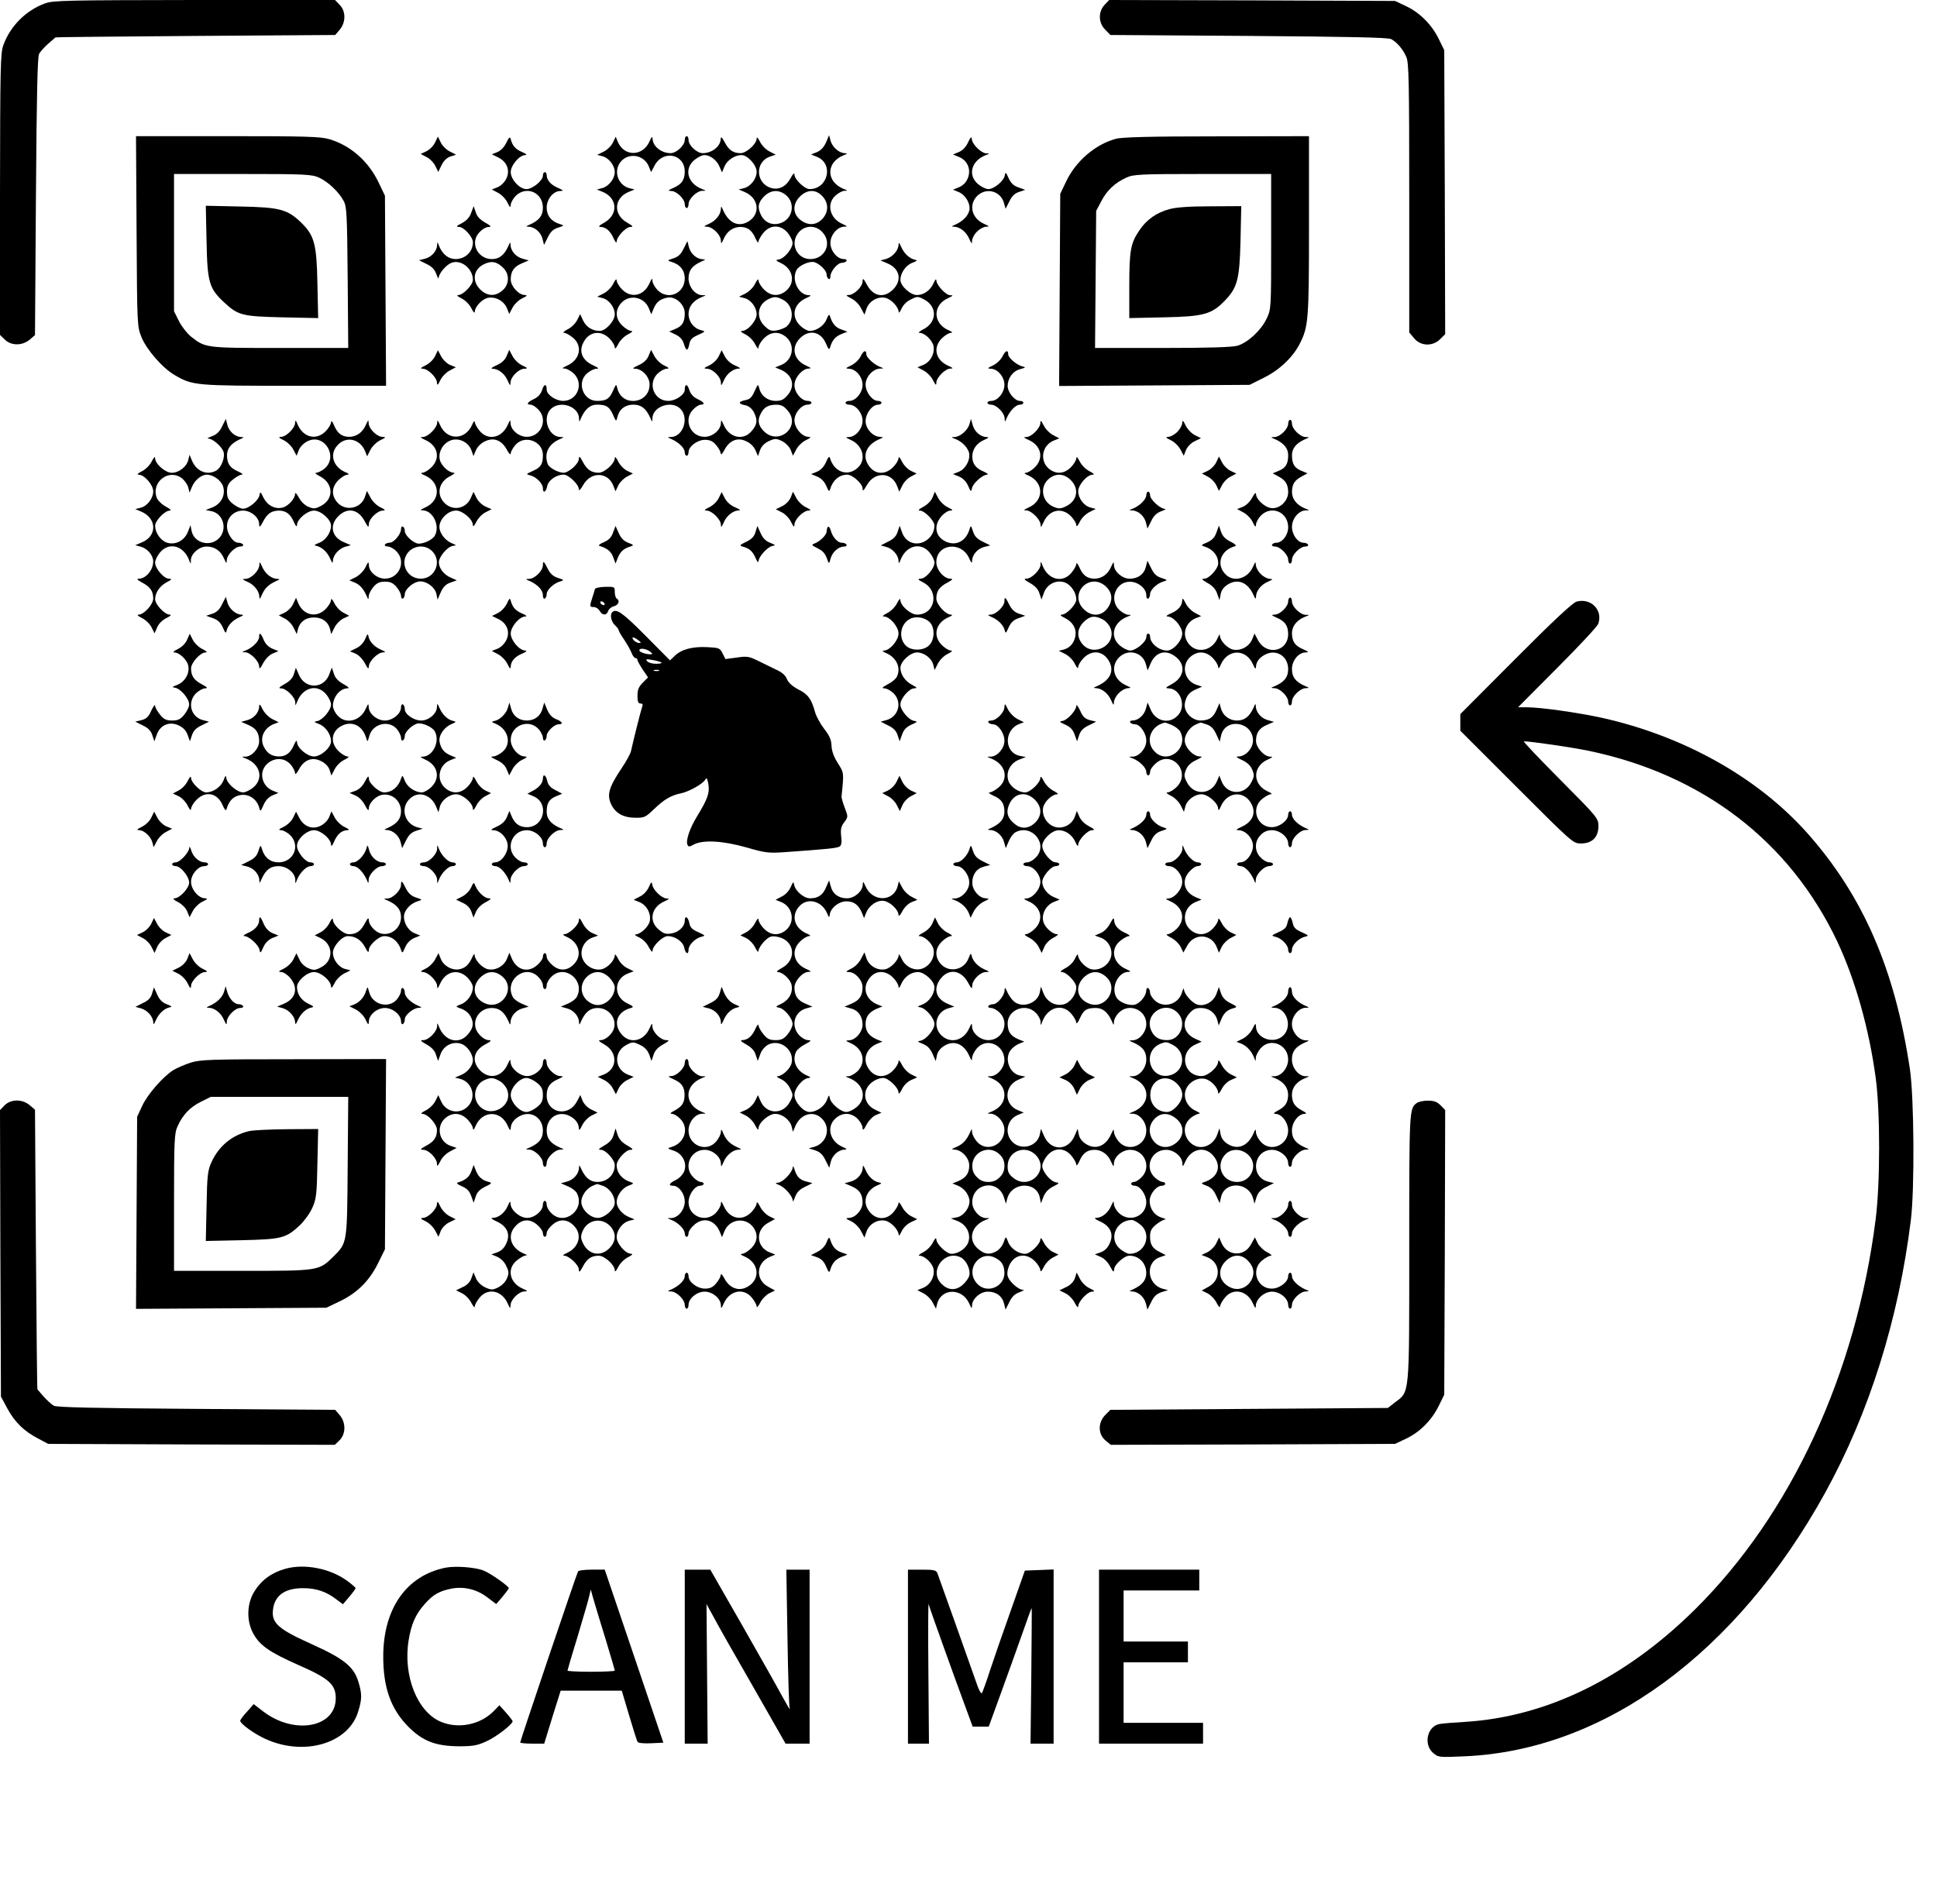 <?xml version="1.0" standalone="no"?>
<!DOCTYPE svg PUBLIC "-//W3C//DTD SVG 20010904//EN"
 "http://www.w3.org/TR/2001/REC-SVG-20010904/DTD/svg10.dtd">
<svg version="1.0" xmlns="http://www.w3.org/2000/svg"
 width="1024pt" height="1007pt" viewBox="0 0 1024 1007"
 preserveAspectRatio="xMidYMid meet">
<g transform="translate(0,1007) scale(0.1,-0.1)"
fill="#000000" stroke="none">
<path d="M238 10052 c-101 -37 -183 -119 -220 -220 -16 -43 -17 -115 -18 -790
l0 -743 25 -24 c33 -34 93 -34 132 -1 l28 24 5 734 c4 548 8 738 17 754 7 12
28 35 48 53 20 17 37 32 38 33 1 2 334 5 740 8 l739 5 24 28 c33 39 33 99 -1
132 l-24 25 -743 0 c-675 -1 -747 -2 -790 -18z"/>
<path d="M5840 10045 c-35 -37 -34 -96 3 -132 l27 -28 733 -5 c528 -4 738 -8
752 -17 32 -18 63 -55 80 -95 13 -33 15 -129 15 -747 l0 -709 26 -31 c35 -42
98 -44 138 -4 l26 26 -2 751 -3 751 -29 59 c-37 76 -101 140 -174 174 l-57 27
-756 3 -755 2 -24 -25z"/>
<path d="M722 8848 c3 -501 3 -503 26 -561 27 -66 111 -163 175 -200 95 -56
110 -57 634 -57 l484 0 -3 503 -3 502 -32 67 c-54 115 -150 199 -262 232 -47
14 -126 16 -538 16 l-484 0 3 -502z m964 283 c47 -21 106 -76 131 -124 16 -29
18 -71 21 -404 l3 -373 -361 0 c-394 0 -394 0 -470 60 -21 17 -50 54 -64 82
l-26 52 0 363 0 363 363 0 c331 0 365 -2 403 -19z"/>
<path d="M1092 8793 c4 -216 14 -249 93 -322 74 -69 96 -74 308 -79 l189 -4
-4 184 c-4 208 -16 253 -86 321 -72 70 -114 81 -320 85 l-184 4 4 -189z"/>
<path d="M2300 9317 c-8 -18 -29 -39 -46 -47 l-30 -14 30 -16 c17 -8 38 -29
47 -47 l16 -32 17 35 c10 22 27 39 46 46 l31 10 -33 17 c-18 9 -40 30 -48 48
l-15 31 -15 -31z"/>
<path d="M2677 9316 c-10 -22 -29 -42 -47 -50 l-30 -12 33 -16 c47 -23 65 -68
44 -112 -9 -19 -28 -38 -46 -46 l-31 -12 32 -17 c18 -9 41 -32 50 -51 13 -27
17 -30 18 -14 0 12 12 33 26 48 57 56 144 18 144 -62 0 -42 -19 -67 -68 -89
-23 -10 -24 -11 -7 -12 32 -1 64 -29 73 -64 l8 -32 20 40 c14 29 28 43 54 51
33 11 34 12 10 19 -45 13 -70 45 -70 87 0 45 35 88 72 88 19 1 17 3 -11 16
-38 16 -60 40 -61 67 0 23 -20 22 -20 -2 0 -26 -55 -71 -87 -71 -36 0 -83 51
-83 90 0 36 46 90 77 90 11 1 4 7 -17 16 -35 15 -51 33 -60 68 -4 15 -9 11
-23 -18z"/>
<path d="M3240 9316 c-8 -17 -30 -39 -49 -48 l-34 -17 27 -7 c34 -8 66 -49 66
-84 0 -35 -32 -76 -67 -85 l-28 -7 32 -13 c78 -33 82 -120 8 -162 -29 -16 -34
-23 -20 -23 29 -1 52 -22 69 -61 9 -19 15 -26 16 -17 0 26 49 78 73 78 17 0
13 5 -18 23 -74 42 -70 129 8 162 l32 13 -28 7 c-60 16 -85 89 -47 138 41 52
124 40 150 -23 l12 -30 17 32 c44 88 162 65 161 -31 -1 -44 -17 -66 -61 -85
-28 -13 -30 -15 -11 -16 29 0 72 -42 72 -70 0 -11 5 -20 10 -20 6 0 10 9 10
20 0 28 43 70 72 71 23 0 23 0 -2 10 -76 30 -95 106 -39 153 17 14 40 26 53
26 30 0 66 -27 80 -62 l13 -30 13 32 c14 33 55 60 90 60 32 0 80 -53 80 -88 0
-37 -31 -78 -67 -87 l-28 -7 31 -13 c79 -33 86 -123 14 -160 -50 -26 -98 -2
-127 63 -10 23 -11 24 -12 7 -1 -30 -28 -64 -64 -79 -28 -13 -29 -14 -9 -15
30 -1 72 -43 73 -73 1 -20 2 -19 15 9 17 40 50 63 89 63 38 -1 61 -18 79 -61
9 -19 15 -26 16 -17 0 9 12 30 26 47 37 44 91 44 128 0 14 -17 26 -41 26 -54
0 -30 -44 -83 -73 -87 -19 -3 -17 -6 15 -21 63 -32 74 -105 21 -147 -37 -29
-79 -26 -114 9 -16 16 -29 38 -29 48 0 11 -7 5 -18 -17 -9 -20 -32 -42 -51
-52 l-34 -17 27 -7 c35 -8 66 -49 66 -86 0 -34 -47 -88 -77 -88 -11 0 -5 -7
17 -18 20 -10 42 -32 52 -52 11 -22 18 -28 18 -17 0 10 13 32 29 48 35 35 77
38 114 9 53 -42 40 -124 -23 -150 l-32 -13 29 -12 c62 -26 79 -85 38 -133 -21
-25 -34 -32 -64 -32 -42 0 -77 26 -87 66 -6 25 -7 24 -25 -15 -14 -32 -25 -43
-49 -47 -38 -8 -39 -20 0 -27 19 -4 34 -17 45 -36 21 -42 19 -65 -11 -100 -44
-53 -118 -37 -148 32 -13 28 -14 29 -15 9 -1 -36 -44 -72 -86 -72 -76 0 -114
92 -60 145 13 14 31 25 40 25 25 0 17 14 -18 30 -21 10 -36 26 -43 48 -10 33
-24 34 -24 1 0 -26 -48 -59 -87 -59 -75 0 -111 90 -57 144 15 14 36 26 48 26
16 1 13 5 -14 18 -19 9 -42 32 -51 50 l-17 32 -13 -31 c-8 -21 -26 -38 -53
-50 -30 -14 -35 -19 -19 -19 38 0 77 -43 77 -83 0 -103 -145 -121 -170 -22 -6
26 -7 26 -24 -13 -19 -42 -35 -52 -84 -52 -74 0 -109 98 -52 146 15 13 37 24
49 24 16 0 11 5 -19 19 -52 24 -73 66 -54 111 27 65 92 79 141 31 16 -16 29
-38 29 -48 0 -11 7 -5 18 17 10 20 32 42 52 52 22 11 28 18 17 18 -10 0 -32
13 -48 29 -35 35 -38 77 -9 114 42 53 124 40 150 -23 l13 -32 12 29 c15 36 34
51 72 59 43 9 93 -35 93 -83 0 -46 -13 -68 -51 -83 l-31 -13 33 -16 c23 -11
37 -26 44 -48 12 -41 21 -42 29 -3 4 24 15 35 47 49 39 18 40 19 15 25 -39 10
-66 45 -66 86 0 39 25 71 70 89 25 10 25 10 2 10 -37 1 -72 44 -72 89 0 42 19
67 68 89 23 10 24 11 7 12 -32 1 -64 29 -73 64 l-8 32 -20 -40 c-14 -29 -28
-43 -54 -51 -33 -11 -34 -12 -10 -19 45 -13 70 -45 70 -87 0 -80 -88 -118
-144 -62 -14 15 -26 36 -27 48 0 17 -3 15 -15 -11 -29 -67 -96 -83 -145 -34
-16 16 -29 38 -29 48 0 11 -7 5 -18 -17 -9 -20 -32 -42 -51 -52 l-34 -17 27
-7 c35 -8 66 -49 66 -86 0 -35 -48 -88 -79 -88 -39 0 -71 20 -88 54 l-16 35
-16 -32 c-9 -18 -32 -40 -51 -49 -19 -10 -27 -18 -18 -18 9 0 30 -12 47 -26
53 -44 37 -118 -32 -148 -26 -12 -28 -15 -11 -15 12 -1 33 -13 48 -27 54 -54
18 -144 -57 -144 -39 0 -87 33 -87 59 0 33 -14 32 -24 -1 -7 -22 -22 -38 -43
-48 -35 -16 -43 -30 -18 -30 9 0 27 -11 40 -25 54 -53 16 -145 -60 -145 -42 0
-85 36 -86 72 -1 20 -2 19 -15 -9 -30 -69 -104 -85 -148 -32 -14 17 -26 38
-26 47 -1 9 -7 3 -14 -14 -37 -84 -134 -84 -170 -1 -12 26 -15 28 -15 11 -1
-27 -48 -74 -75 -75 -17 0 -15 -3 11 -15 67 -29 83 -96 34 -145 -16 -16 -38
-29 -48 -29 -11 -1 -7 -6 13 -14 84 -37 84 -134 1 -170 -26 -12 -28 -15 -11
-15 53 -2 91 -81 63 -133 -13 -25 -72 -50 -96 -41 -29 10 -63 45 -63 64 0 10
-4 21 -10 24 -5 3 -10 -2 -10 -13 0 -27 -38 -72 -60 -72 -10 0 -22 -4 -25 -10
-3 -5 3 -10 15 -10 11 0 32 -11 45 -25 54 -53 16 -145 -60 -145 -42 0 -85 36
-85 72 -1 20 -4 18 -18 -12 -10 -20 -32 -42 -51 -52 l-34 -17 24 -10 c28 -10
49 -32 66 -70 11 -24 11 -25 12 -4 1 12 12 34 25 49 18 21 32 28 61 28 29 0
43 -7 61 -28 13 -15 24 -36 24 -47 0 -11 5 -17 10 -14 6 3 10 14 10 24 0 22
38 58 70 65 36 9 89 -26 97 -65 l6 -30 17 39 c13 28 27 43 51 51 l34 12 -31
14 c-37 15 -64 50 -64 81 0 29 44 82 73 87 21 3 21 4 -4 14 -42 18 -72 63 -65
98 8 39 49 75 87 75 35 0 89 -47 89 -77 0 -11 7 -5 18 17 9 19 31 42 49 51
l32 16 -32 14 c-18 8 -39 28 -48 46 l-16 32 -14 -32 c-25 -58 -95 -71 -139
-27 -45 45 -31 112 30 142 19 10 28 18 19 18 -27 0 -67 38 -74 69 -9 40 16 85
55 101 43 18 96 -7 112 -51 l11 -31 13 31 c8 18 27 38 48 47 46 23 89 6 116
-45 11 -21 19 -29 20 -19 0 9 11 29 24 44 48 57 146 22 146 -52 0 -49 -10 -65
-52 -84 -38 -17 -39 -18 -14 -24 31 -8 66 -43 66 -68 0 -29 17 -21 23 12 7 31
48 60 87 60 26 0 80 -52 80 -77 0 -11 9 -3 23 22 41 73 132 70 160 -5 l11 -28
15 32 c9 17 30 38 47 46 l30 16 -30 14 c-17 8 -39 31 -48 50 -11 22 -18 28
-18 17 0 -28 -54 -77 -85 -77 -39 0 -62 16 -84 58 -16 29 -20 33 -21 15 0 -25
-53 -73 -81 -73 -28 0 -75 26 -83 45 -21 56 2 105 62 132 26 11 26 11 4 12
-64 2 -97 104 -49 149 49 46 146 13 148 -50 1 -22 1 -22 12 4 21 46 48 68 83
68 49 0 65 -10 84 -52 17 -39 18 -39 24 -13 10 41 41 65 84 65 42 0 67 -20 89
-68 11 -26 11 -26 12 -4 2 64 104 97 149 49 46 -49 13 -146 -50 -148 -22 -1
-22 -1 4 -12 38 -18 68 -47 68 -69 0 -10 5 -18 10 -18 6 0 10 8 10 18 0 31 46
66 87 66 26 0 42 -7 59 -28 13 -15 24 -35 24 -44 1 -10 9 -2 20 19 27 51 70
68 116 45 21 -9 40 -29 48 -47 l13 -31 11 31 c7 20 23 37 46 48 33 15 39 15
69 1 20 -10 39 -29 47 -47 l12 -31 17 32 c9 18 32 41 51 50 27 13 30 17 14 18
-34 0 -74 47 -74 87 0 39 37 83 70 83 11 0 20 5 20 10 0 6 -9 10 -20 10 -33 0
-70 44 -70 83 0 39 40 86 74 88 17 0 15 3 -11 15 -67 29 -83 96 -34 145 49 49
111 36 138 -29 14 -32 17 -34 22 -17 11 36 26 54 58 68 l33 13 -33 12 c-31 11
-47 31 -60 72 -3 10 -9 3 -17 -18 -13 -34 -53 -62 -90 -62 -12 0 -35 13 -51
29 -49 49 -33 116 34 145 26 12 28 15 11 15 -53 2 -91 81 -63 133 13 25 72 50
96 41 29 -10 63 -45 63 -64 0 -10 5 -21 10 -24 6 -3 10 2 10 13 0 27 38 72 60
72 10 0 22 5 25 10 3 6 -3 10 -15 10 -34 0 -70 44 -70 85 0 42 36 85 72 86 20
1 19 2 -9 15 -66 29 -85 105 -37 149 15 14 36 25 48 26 19 0 19 1 -4 10 -94
38 -94 140 0 178 21 8 22 10 5 11 -30 1 -64 32 -74 65 l-8 30 -16 -38 c-11
-25 -27 -42 -47 -51 l-32 -13 32 -13 c89 -37 57 -170 -40 -170 -26 0 -80 51
-80 77 -1 11 -8 4 -21 -20 -22 -42 -60 -62 -99 -52 -85 22 -92 138 -9 167 l30
10 -33 17 c-18 9 -41 32 -50 51 -11 22 -18 28 -18 17 0 -28 -54 -77 -85 -77
-39 0 -62 16 -84 58 -15 27 -20 32 -21 17 -1 -39 -46 -75 -95 -75 -31 0 -75
41 -75 70 0 11 -4 20 -10 20 -5 0 -10 -9 -10 -20 0 -29 -44 -70 -75 -70 -48 0
-93 35 -95 75 -1 15 -5 13 -16 -12 -35 -81 -134 -83 -168 -3 l-11 27 -15 -31z
m913 -276 c54 -43 39 -128 -27 -150 -42 -14 -81 2 -102 41 -21 42 -17 67 15
100 35 35 77 38 114 9z m192 -5 c36 -35 37 -85 3 -122 -28 -30 -63 -36 -98
-18 -58 30 -67 90 -21 136 38 37 82 39 116 4z m0 -190 c57 -56 19 -145 -61
-145 -75 0 -111 88 -59 144 32 35 86 36 120 1z m-206 -360 c52 -26 63 -102 21
-140 -9 -9 -34 -18 -53 -22 -31 -5 -40 -1 -67 25 -44 45 -35 111 20 139 32 16
45 16 79 -2z m26 -587 c71 -84 -48 -186 -126 -109 -31 31 -36 59 -17 94 17 34
39 46 80 47 29 0 42 -7 63 -32z m-1880 -743 c53 -53 15 -145 -60 -145 -80 0
-117 95 -59 148 35 30 87 30 119 -3z"/>
<path d="M5117 9316 c-10 -23 -29 -42 -48 -50 l-31 -13 32 -13 c46 -19 65 -68
46 -113 -8 -21 -25 -38 -46 -47 l-32 -13 31 -13 c36 -15 64 -64 55 -98 -7 -28
-34 -56 -72 -73 -23 -10 -24 -11 -7 -12 30 -1 64 -28 79 -64 13 -28 14 -29 15
-9 1 13 12 34 26 47 13 14 34 25 47 26 20 1 19 2 -9 15 -66 29 -84 100 -37
148 48 47 125 26 142 -39 l8 -29 20 39 c13 28 29 43 51 50 l33 11 -36 13 c-26
9 -40 23 -52 49 -14 32 -17 34 -20 15 -4 -29 -57 -73 -87 -73 -13 0 -37 12
-54 26 -56 47 -37 123 39 153 23 9 23 10 4 10 -26 1 -72 45 -76 73 -2 18 -6
15 -21 -16z"/>
<path d="M5899 9336 c-108 -29 -212 -118 -263 -226 l-31 -65 -3 -508 -3 -508
504 3 503 3 76 38 c81 40 152 107 189 179 46 91 49 124 49 625 l0 473 -487 -1
c-354 0 -501 -4 -534 -13z m821 -543 c0 -354 0 -358 -24 -408 -28 -60 -99
-127 -154 -143 -27 -8 -152 -12 -396 -12 l-357 0 3 363 3 362 27 51 c30 58 73
98 133 125 36 17 73 19 403 19 l362 0 0 -357z"/>
<path d="M6182 8964 c-68 -18 -122 -56 -160 -114 -45 -66 -52 -107 -52 -293
l0 -169 183 4 c207 4 252 16 320 86 69 71 80 114 85 320 l4 182 -163 -1 c-109
0 -182 -5 -217 -15z"/>
<path d="M2491 8945 c-8 -24 -25 -42 -49 -55 -30 -15 -33 -19 -15 -20 25 0 73
-53 73 -81 0 -50 -39 -88 -91 -89 -38 0 -70 25 -88 70 -8 22 -10 22 -10 5 -1
-32 -29 -64 -64 -73 l-32 -8 40 -20 c29 -14 43 -29 52 -54 7 -19 12 -28 12
-19 1 23 40 69 67 79 51 20 114 -30 114 -90 0 -26 -51 -80 -77 -80 -11 -1 -5
-7 17 -18 20 -10 42 -32 52 -52 9 -19 17 -28 18 -19 0 27 38 67 69 74 40 8 85
-16 101 -55 l12 -30 17 32 c9 18 32 41 51 50 27 13 30 17 14 18 -32 0 -74 47
-74 82 0 43 17 68 58 85 l37 16 -32 9 c-35 9 -63 41 -64 73 -1 17 -2 16 -12
-7 -22 -48 -48 -68 -87 -68 -59 0 -102 56 -85 110 9 29 45 60 69 60 16 0 11 6
-19 23 -27 15 -44 33 -50 55 l-11 32 -13 -35z m169 -291 c35 -34 33 -89 -4
-120 -38 -33 -80 -31 -117 5 -47 47 -36 110 24 136 38 17 64 11 97 -21z"/>
<path d="M4750 8775 c-1 -30 -32 -64 -65 -74 l-30 -8 37 -16 c65 -27 78 -89
29 -138 -49 -48 -106 -37 -140 29 -17 31 -20 33 -21 14 0 -28 -45 -72 -74 -72
-16 0 -13 -4 14 -18 20 -9 42 -32 52 -52 l18 -34 11 32 c14 40 59 66 100 57
30 -7 68 -47 70 -74 0 -9 7 -1 15 17 9 20 28 39 50 49 34 17 37 17 72 -2 69
-38 65 -121 -8 -157 -19 -10 -28 -18 -19 -18 27 0 67 -38 74 -69 8 -40 -16
-85 -55 -101 l-30 -12 32 -17 c18 -9 41 -32 50 -51 14 -27 18 -30 18 -14 0 27
46 74 74 75 17 0 15 3 -11 15 -67 29 -83 96 -34 145 16 16 38 29 48 29 11 1 7
6 -13 14 -84 37 -84 134 -1 170 26 12 28 15 10 15 -24 1 -73 54 -73 79 -1 9
-7 3 -14 -14 -17 -39 -52 -64 -89 -64 -34 0 -87 48 -87 80 0 36 28 77 62 90
28 11 30 14 13 17 -28 7 -56 33 -71 68 -10 23 -13 25 -14 10z"/>
<path d="M2300 8187 c-8 -18 -30 -39 -50 -49 -27 -13 -30 -17 -14 -18 27 0 74
-47 74 -74 1 -16 5 -13 18 14 9 19 32 42 50 51 l32 17 -30 12 c-17 7 -39 28
-48 46 l-17 32 -15 -31z"/>
<path d="M2679 8189 c-8 -21 -26 -38 -53 -50 -27 -12 -34 -19 -21 -19 30 0 64
-27 79 -63 13 -28 14 -29 15 -9 1 30 44 72 73 72 20 1 18 4 -12 18 -19 9 -42
32 -51 50 l-17 32 -13 -31z"/>
<path d="M3800 8187 c-8 -18 -30 -39 -50 -49 -30 -14 -32 -17 -12 -18 29 0 72
-42 73 -72 1 -20 2 -19 15 9 15 36 49 63 79 64 13 0 7 5 -18 16 -24 10 -44 28
-55 48 l-17 33 -15 -31z"/>
<path d="M4550 8186 c-8 -17 -31 -39 -50 -48 -30 -14 -32 -17 -12 -18 36 0 72
-43 72 -85 0 -41 -36 -85 -70 -85 -11 0 -20 -4 -20 -10 0 -5 9 -10 20 -10 34
0 70 -44 70 -85 0 -42 -36 -85 -72 -86 -20 -1 -19 -2 9 -15 62 -27 83 -99 43
-142 -53 -56 -130 -32 -153 48 -3 9 -10 1 -20 -23 -11 -25 -27 -42 -47 -51
l-32 -13 32 -13 c21 -9 38 -26 48 -49 13 -31 16 -33 21 -16 14 46 48 75 90 75
28 0 81 -48 81 -73 0 -17 5 -13 23 18 41 73 132 70 160 -6 l11 -29 16 32 c8
18 29 40 46 48 l30 16 -30 14 c-17 8 -39 31 -48 50 -11 22 -17 28 -18 17 0
-10 -13 -32 -29 -48 -47 -46 -106 -37 -136 22 -25 47 0 98 60 125 26 11 27 13
8 14 -38 0 -77 43 -77 83 0 41 35 87 66 87 10 0 18 5 18 10 0 6 -8 10 -18 10
-31 0 -66 46 -66 87 0 40 39 83 77 84 21 0 21 1 -3 10 -31 13 -70 49 -70 65 0
26 -15 21 -30 -10z"/>
<path d="M5300 8186 c-8 -17 -31 -39 -50 -48 -30 -14 -32 -17 -12 -18 36 0 72
-43 72 -85 0 -41 -36 -85 -70 -85 -11 0 -20 -4 -20 -10 0 -5 9 -10 20 -10 28
0 70 -43 71 -72 1 -22 1 -22 12 4 18 38 47 68 69 68 10 0 18 5 18 10 0 6 -8
10 -18 10 -28 0 -65 46 -65 79 0 41 27 79 66 89 32 9 32 9 7 16 -30 10 -70 45
-70 62 0 26 -15 21 -30 -10z"/>
<path d="M1174 7815 c-14 -29 -29 -43 -54 -52 -19 -7 -28 -12 -19 -12 24 -1
69 -40 80 -68 11 -30 -11 -87 -39 -102 -48 -26 -104 -3 -127 53 l-13 31 -7
-28 c-9 -36 -50 -67 -87 -67 -34 0 -88 47 -88 77 0 11 -7 5 -18 -17 -10 -20
-32 -42 -52 -52 -22 -11 -28 -18 -17 -18 30 0 77 -54 77 -88 0 -37 -31 -78
-67 -87 l-28 -7 31 -13 c83 -35 86 -128 6 -162 l-37 -16 30 -8 c35 -10 64 -45
65 -77 0 -45 -37 -91 -75 -92 -15 -1 -10 -6 17 -21 42 -22 58 -45 58 -84 0
-31 -49 -85 -77 -85 -11 0 -5 -7 17 -18 19 -9 42 -31 51 -49 l16 -32 14 32 c8
19 28 39 49 49 22 11 28 17 17 18 -27 0 -77 54 -77 82 1 35 24 69 61 89 28 15
30 18 12 19 -27 0 -73 54 -73 85 0 13 12 37 26 54 47 56 123 37 153 -39 10
-25 10 -25 10 -2 1 35 44 72 83 72 42 0 75 -22 92 -63 13 -28 14 -29 15 -9 1
29 44 72 71 72 12 0 18 5 15 10 -3 6 -15 10 -25 10 -27 0 -60 47 -60 87 0 47
37 83 85 83 42 0 85 -36 85 -72 1 -19 4 -17 21 14 22 43 45 58 86 58 36 -1 59
-19 77 -61 9 -21 15 -27 16 -16 0 31 54 77 90 77 37 0 90 -47 90 -80 0 -36
-28 -77 -62 -90 -28 -11 -30 -14 -13 -17 28 -7 56 -33 71 -68 10 -23 13 -25
14 -10 1 30 32 64 65 74 l30 8 -37 16 c-65 27 -78 89 -29 138 49 48 106 37
140 -29 17 -31 20 -33 21 -14 0 28 45 72 74 72 16 1 13 5 -14 18 -20 10 -42
32 -52 52 l-18 34 -11 -32 c-22 -64 -107 -78 -149 -25 -29 37 -26 79 9 114 16
16 38 29 48 29 11 1 7 6 -13 14 -63 28 -83 94 -41 140 45 53 122 36 148 -32
l10 -25 17 34 c10 19 32 41 52 51 30 14 32 17 12 18 -29 0 -72 42 -73 72 -1
20 -2 19 -15 -9 -17 -40 -50 -63 -89 -63 -38 1 -61 18 -79 61 -9 21 -15 27
-16 16 0 -10 -13 -32 -29 -48 -49 -49 -117 -33 -147 35 -10 25 -13 27 -14 10
0 -27 -47 -74 -74 -74 -16 -1 -13 -5 14 -18 19 -9 42 -32 51 -50 l17 -32 12
31 c8 18 27 37 46 46 90 44 166 -85 87 -147 -14 -11 -33 -20 -42 -20 -9 0 0
-8 19 -18 72 -36 77 -119 9 -156 -32 -17 -40 -18 -68 -6 -19 7 -40 28 -51 49
-11 20 -19 29 -20 20 0 -26 -37 -66 -66 -73 -40 -10 -80 11 -101 52 -15 32
-18 34 -21 15 -4 -29 -57 -73 -87 -73 -13 0 -37 12 -54 26 -25 20 -31 34 -31
64 0 30 6 44 31 64 17 14 38 26 47 26 9 1 2 7 -17 16 -45 19 -60 41 -61 85 0
38 21 64 68 86 23 10 24 11 7 12 -32 1 -64 29 -73 64 l-8 32 -20 -40z m-211
-275 c13 -11 28 -32 32 -47 l7 -28 13 31 c14 35 50 64 78 64 34 0 75 -29 86
-61 15 -45 -9 -93 -56 -112 l-36 -14 31 -6 c63 -13 86 -97 39 -144 -47 -47
-131 -24 -144 39 l-6 31 -14 -36 c-19 -47 -67 -71 -112 -56 -33 12 -61 53 -61
89 0 26 51 80 77 80 11 1 4 8 -20 21 -21 11 -42 32 -48 46 -32 84 64 158 134
103z"/>
<path d="M5125 7827 c-9 -32 -49 -67 -79 -68 -19 0 -19 -1 4 -10 33 -13 60
-39 71 -67 13 -35 -13 -90 -51 -106 l-32 -13 32 -13 c21 -9 38 -26 48 -49 14
-32 16 -33 20 -14 4 26 56 73 80 73 9 1 2 7 -17 16 -43 18 -60 41 -61 79 0 39
23 72 63 89 25 11 27 15 12 15 -32 1 -64 29 -73 64 l-9 32 -8 -28z"/>
<path d="M5500 7834 c0 -27 -46 -74 -74 -75 -17 0 -15 -3 11 -15 67 -29 83
-96 34 -145 -16 -16 -38 -29 -48 -29 -11 -1 -7 -6 13 -14 84 -37 84 -134 1
-170 -26 -12 -28 -15 -11 -15 27 -1 74 -48 75 -75 0 -17 3 -15 15 11 29 67 96
83 145 34 16 -16 29 -38 29 -48 0 -11 7 -5 18 17 9 20 32 42 51 52 l34 17 -27
7 c-35 8 -66 49 -66 86 0 34 47 88 77 88 11 0 5 7 -17 18 -20 10 -42 32 -52
52 -11 22 -18 28 -18 17 0 -10 -13 -32 -29 -48 -35 -35 -77 -38 -114 -9 -52
41 -40 124 23 150 l30 12 -32 17 c-18 9 -41 32 -50 51 -14 27 -18 30 -18 14z
m161 -303 c46 -46 34 -109 -25 -138 -29 -14 -39 -14 -66 -3 -63 26 -76 108
-23 150 37 29 79 26 114 -9z"/>
<path d="M6250 7834 c0 -12 -12 -33 -26 -48 -15 -14 -36 -26 -48 -26 -16 -1
-13 -5 14 -18 19 -9 42 -32 51 -50 l17 -32 12 31 c8 18 27 37 46 46 l33 16
-32 16 c-18 9 -40 32 -49 51 -13 27 -17 30 -18 14z"/>
<path d="M6810 7830 c0 -28 -43 -70 -72 -71 -22 -1 -22 -1 4 -12 46 -21 68
-48 68 -84 0 -46 -13 -68 -51 -83 l-31 -13 28 -15 c40 -21 53 -41 54 -84 0
-49 -48 -93 -94 -84 -34 7 -76 47 -76 74 -1 10 -9 2 -20 -19 -11 -21 -32 -42
-50 -49 l-30 -12 32 -17 c18 -9 41 -32 50 -51 13 -27 17 -30 18 -14 0 12 12
33 26 48 56 56 144 18 144 -62 0 -41 -31 -82 -63 -82 -9 0 -19 -4 -22 -10 -3
-5 3 -10 15 -10 27 0 70 -43 70 -70 0 -11 5 -20 10 -20 6 0 10 9 10 20 0 27
43 70 70 70 12 0 18 5 15 10 -3 6 -14 10 -24 10 -30 0 -61 42 -61 84 0 43 35
86 72 87 23 0 23 0 -2 10 -45 18 -70 50 -70 88 1 42 14 62 54 83 l28 15 -31
13 c-38 15 -51 37 -51 83 0 36 22 63 68 84 26 11 26 11 4 12 -29 1 -72 43 -72
71 0 11 -4 20 -10 20 -5 0 -10 -9 -10 -20z"/>
<path d="M6430 7626 c-8 -17 -29 -38 -46 -46 l-30 -14 30 -16 c17 -8 38 -29
46 -46 l14 -30 16 30 c8 17 29 38 46 46 l30 16 -30 14 c-17 8 -38 29 -46 46
l-16 30 -14 -30z"/>
<path d="M3800 7437 c-8 -18 -30 -39 -50 -49 -27 -13 -30 -17 -14 -18 27 0 74
-46 75 -74 0 -17 3 -15 15 11 15 36 49 63 79 64 13 0 7 5 -18 16 -24 10 -44
28 -55 48 l-17 33 -15 -31z"/>
<path d="M4180 7439 c-8 -18 -27 -37 -46 -46 l-33 -16 32 -16 c18 -9 40 -32
49 -51 13 -27 17 -30 18 -14 0 27 47 74 74 74 16 1 13 5 -14 18 -19 9 -42 32
-51 50 l-17 32 -12 -31z"/>
<path d="M4930 7440 c-7 -18 -28 -39 -49 -50 -23 -12 -30 -19 -18 -20 25 0 77
-54 77 -79 0 -36 -22 -70 -56 -86 -47 -22 -97 -1 -115 49 l-13 36 -11 -33 c-7
-22 -22 -38 -50 -51 l-39 -20 29 -8 c33 -8 64 -43 65 -73 1 -17 3 -16 11 5 30
76 106 95 153 39 14 -17 26 -41 26 -54 0 -31 -46 -85 -73 -85 -18 -1 -15 -5
14 -20 87 -46 63 -170 -33 -170 -34 0 -88 47 -88 77 0 11 -7 5 -18 -17 -10
-20 -32 -42 -52 -52 -22 -11 -28 -18 -17 -18 31 0 77 -54 77 -90 0 -36 -46
-90 -77 -90 -11 -1 -7 -6 13 -14 55 -24 79 -80 54 -127 -6 -10 -27 -28 -48
-38 -29 -16 -32 -20 -16 -21 12 0 33 -12 48 -26 47 -48 26 -125 -39 -142 l-29
-8 39 -20 c28 -13 43 -29 50 -51 l11 -33 13 36 c9 26 23 40 49 52 32 14 34 17
15 20 -29 4 -73 57 -73 87 0 31 46 85 73 85 18 1 16 4 -12 19 -37 20 -60 54
-61 89 0 34 52 82 88 82 37 0 78 -31 86 -66 l7 -27 17 34 c10 19 32 42 52 51
22 11 28 18 17 18 -10 0 -32 13 -48 29 -49 49 -33 117 35 147 20 8 24 13 13
14 -28 0 -77 54 -77 85 0 39 16 62 58 84 29 16 32 20 16 21 -34 0 -74 47 -74
87 0 98 133 114 174 20 11 -25 15 -27 15 -12 1 32 29 64 64 73 l32 8 -40 20
c-29 14 -43 28 -51 54 -11 33 -12 34 -19 10 -18 -60 -68 -87 -120 -66 -60 25
-72 84 -29 135 14 17 36 31 47 31 18 1 15 4 -13 18 -19 9 -42 32 -51 50 l-17
32 -12 -30z m-15 -660 c28 -28 27 -93 -3 -122 -28 -29 -91 -31 -121 -4 -43 39
-33 116 19 143 31 17 79 9 105 -17z"/>
<path d="M6060 7452 c0 -22 -35 -57 -70 -71 -22 -8 -22 -10 -5 -10 32 -1 64
-29 73 -64 l8 -32 20 40 c14 29 29 43 54 52 19 7 27 12 18 12 -25 1 -78 50
-78 72 0 10 -4 19 -10 19 -5 0 -10 -8 -10 -18z"/>
<path d="M3241 7254 c-9 -26 -23 -40 -49 -51 -23 -10 -31 -17 -22 -20 40 -12
61 -29 72 -60 l12 -33 13 33 c14 32 31 47 68 58 17 6 15 8 -14 19 -23 9 -38
24 -50 51 l-17 38 -13 -35z"/>
<path d="M3994 7257 c-6 -23 -20 -38 -49 -52 -34 -16 -37 -20 -20 -25 36 -9
54 -25 69 -60 8 -19 15 -27 16 -18 0 24 47 76 73 81 19 3 18 5 -12 17 -23 9
-38 24 -50 51 l-17 38 -10 -32z"/>
<path d="M4377 7284 c-4 -4 -7 -15 -7 -24 0 -19 -35 -53 -64 -64 -17 -6 -16
-9 14 -24 33 -17 42 -27 56 -67 6 -17 8 -16 15 12 10 35 42 63 72 63 10 0 15
5 12 10 -3 6 -14 10 -24 10 -23 0 -50 30 -59 65 -4 14 -11 23 -15 19z"/>
<path d="M6431 7255 c-9 -27 -23 -41 -49 -53 -32 -13 -34 -16 -17 -21 46 -14
75 -48 75 -90 0 -28 -48 -81 -73 -81 -17 0 -14 -5 17 -23 27 -15 43 -33 51
-57 l12 -34 6 32 c4 21 17 39 39 52 52 32 105 10 134 -55 10 -23 13 -25 14
-10 0 30 27 64 63 79 28 13 29 14 9 15 -13 1 -34 12 -47 26 -14 13 -25 34 -26
47 -1 20 -2 19 -15 -9 -27 -62 -99 -83 -142 -43 -56 52 -31 131 48 152 8 3 -1
12 -25 24 -27 13 -42 29 -50 52 l-11 33 -13 -36z"/>
<path d="M1371 7082 c-1 -30 -43 -72 -73 -73 -20 -1 -19 -2 9 -15 36 -15 63
-49 64 -79 0 -16 4 -13 14 11 15 34 35 53 74 71 22 10 23 11 6 12 -30 1 -64
28 -79 64 -13 28 -14 29 -15 9z"/>
<path d="M2870 7081 c0 -28 -42 -71 -72 -72 -22 -1 -22 -1 4 -12 41 -19 68
-48 68 -74 0 -14 4 -21 10 -18 6 3 10 14 10 24 0 21 36 56 70 66 24 7 23 8
-10 19 -24 7 -40 22 -52 44 -22 45 -28 50 -28 23z"/>
<path d="M5501 7084 c-1 -28 -48 -74 -75 -74 -16 0 -11 -6 19 -23 27 -15 44
-33 50 -55 l11 -32 13 36 c17 47 69 71 113 53 31 -13 58 -54 58 -89 0 -26 -51
-80 -77 -80 -11 -1 -6 -7 17 -18 42 -21 62 -57 55 -96 -7 -37 -29 -62 -62 -71
l-26 -6 34 -17 c19 -10 42 -32 51 -52 11 -22 18 -28 18 -17 0 10 13 32 29 48
46 46 106 37 136 -21 26 -50 2 -98 -63 -127 -23 -10 -24 -11 -7 -12 30 -1 64
-28 79 -64 13 -28 14 -29 15 -9 1 13 12 34 26 47 13 14 34 25 47 26 20 1 19 2
-9 15 -66 29 -84 100 -37 148 48 47 125 28 142 -37 l9 -32 16 37 c27 63 84 76
136 32 52 -44 40 -108 -27 -143 -31 -17 -33 -20 -14 -21 64 -1 96 -97 47 -145
-45 -46 -116 -29 -142 33 l-16 37 -9 -32 c-9 -35 -41 -63 -71 -63 -10 0 -15
-4 -12 -10 3 -5 15 -10 25 -10 27 0 60 -47 60 -87 0 -40 -37 -83 -72 -84 -23
0 -23 0 2 -10 35 -14 70 -49 70 -71 0 -10 5 -18 10 -18 6 0 10 9 10 19 0 11
14 31 32 46 84 71 186 -48 109 -126 -16 -16 -38 -29 -48 -29 -11 0 -5 -7 17
-18 20 -9 42 -32 52 -51 l17 -34 7 27 c8 35 49 66 86 66 34 0 88 -47 88 -77 1
-11 6 -7 14 13 36 83 132 85 166 4 19 -45 -2 -87 -54 -111 -30 -14 -35 -19
-19 -19 38 0 77 -43 77 -83 0 -41 -35 -87 -66 -87 -10 0 -18 -4 -18 -10 0 -5
8 -10 18 -10 22 0 51 -30 69 -68 11 -26 11 -26 12 -4 1 29 43 72 71 72 11 0
20 5 20 10 0 6 -9 10 -20 10 -12 0 -32 11 -45 25 -34 33 -34 87 0 120 16 17
35 25 60 25 41 0 85 -36 85 -70 0 -11 5 -20 10 -20 6 0 10 9 10 20 0 28 43 70
72 71 22 1 22 1 -4 12 -38 18 -68 47 -68 69 0 10 -4 18 -10 18 -5 0 -10 -8
-10 -18 0 -31 -46 -66 -87 -66 -77 0 -112 98 -52 148 17 14 38 26 47 26 9 1 3
7 -14 14 -84 37 -84 134 -1 170 26 12 28 15 11 15 -32 1 -74 49 -74 83 0 43
17 68 58 85 l37 16 -32 9 c-35 9 -63 41 -64 73 -1 17 -2 16 -12 -7 -22 -48
-48 -68 -87 -68 -42 0 -76 27 -86 66 l-7 26 -14 -32 c-18 -44 -40 -59 -85 -60
-49 0 -93 48 -84 93 8 38 23 57 61 73 l30 13 -33 11 c-64 23 -79 108 -25 150
37 29 79 26 114 -9 16 -16 29 -38 29 -48 1 -11 6 -7 14 13 37 84 134 84 170 1
11 -25 15 -27 16 -12 1 25 18 48 47 63 59 32 123 -7 123 -76 0 -42 -19 -67
-68 -89 -26 -11 -26 -11 -4 -12 29 -1 72 -43 72 -71 0 -11 5 -20 10 -20 6 0
10 9 10 20 0 28 43 70 72 71 22 1 22 1 -4 12 -49 22 -68 47 -68 89 0 45 35 88
72 88 19 1 17 3 -11 16 -45 19 -60 41 -61 85 0 38 25 70 70 88 25 10 25 10 2
10 -29 1 -72 43 -72 71 0 11 -4 20 -10 20 -5 0 -10 -9 -10 -20 0 -28 -43 -70
-72 -70 -19 -1 -17 -3 11 -16 44 -19 60 -41 61 -85 1 -96 -117 -119 -161 -31
l-17 32 -12 -30 c-16 -39 -61 -63 -101 -55 -31 7 -69 47 -70 74 0 10 -4 6 -10
-9 -34 -84 -136 -90 -169 -10 -17 42 5 91 49 110 l31 12 -32 17 c-18 9 -41 32
-50 51 -13 26 -17 30 -18 15 -1 -29 -22 -53 -61 -69 -21 -9 -27 -15 -16 -16
31 0 77 -54 77 -90 0 -37 -47 -90 -80 -90 -43 0 -89 38 -90 73 0 23 -20 22
-20 -2 0 -25 -55 -71 -85 -71 -13 0 -37 12 -54 26 -56 47 -37 123 39 153 23 9
23 10 4 10 -12 1 -33 13 -48 27 -54 54 -17 148 57 148 44 0 87 -36 87 -71 0
-14 4 -21 10 -18 6 3 10 14 10 24 0 21 36 56 70 66 24 7 23 8 -10 19 -26 8
-40 22 -54 51 l-20 40 -8 -32 c-10 -40 -42 -63 -86 -63 -39 0 -82 37 -83 72
-1 20 -2 19 -15 -9 -17 -40 -50 -63 -89 -63 -38 1 -61 18 -79 61 -9 19 -15 26
-16 17 0 -9 -12 -30 -26 -47 -47 -56 -123 -37 -153 39 -9 23 -10 23 -10 4z
m346 -116 c30 -28 36 -63 18 -98 -30 -58 -90 -67 -136 -21 -82 82 33 199 118
119z m-18 -173 c16 -8 34 -28 41 -45 37 -89 -90 -160 -150 -83 -29 37 -26 79
9 114 33 32 58 36 100 14z m366 -559 c18 -8 38 -23 44 -34 47 -88 -65 -177
-134 -107 -53 52 -24 137 53 154 1 1 18 -5 37 -13z m185 3 c23 -8 37 -23 50
-52 l18 -39 7 31 c21 98 169 76 169 -25 0 -41 -39 -84 -77 -84 -16 0 -11 -5
19 -19 28 -13 45 -29 54 -51 12 -29 11 -37 -6 -69 -37 -69 -130 -64 -157 10
l-11 28 -12 -29 c-31 -73 -121 -78 -158 -9 -17 32 -18 40 -6 69 9 22 26 38 54
51 30 14 35 19 19 19 -31 0 -72 39 -79 75 -6 34 23 80 60 95 11 5 21 9 22 9 1
1 16 -4 34 -10z"/>
<path d="M3145 6955 c-1 -5 -7 -26 -14 -46 -15 -47 -14 -49 9 -49 10 0 24 -9
30 -20 14 -25 37 -26 45 -1 3 10 17 22 30 25 25 6 34 30 15 41 -5 3 -10 19
-10 35 0 27 -1 28 -51 27 -28 -1 -53 -6 -54 -12z m50 -75 c3 -5 2 -10 -4 -10
-5 0 -13 5 -16 10 -3 6 -2 10 4 10 5 0 13 -4 16 -10z"/>
<path d="M1174 6875 c-13 -28 -29 -43 -51 -50 l-33 -11 36 -13 c26 -9 40 -23
52 -49 13 -30 16 -33 20 -17 6 28 32 55 67 71 23 10 25 13 10 14 -30 1 -64 32
-73 65 l-8 29 -20 -39z"/>
<path d="M1550 6877 c-8 -18 -29 -39 -46 -47 l-30 -14 30 -16 c17 -8 39 -30
48 -49 l17 -34 6 26 c10 39 41 62 85 62 44 0 75 -23 85 -62 l6 -26 17 34 c9
19 31 41 48 49 l30 14 -30 16 c-17 8 -39 31 -48 50 -11 22 -18 28 -18 17 0
-10 -13 -32 -29 -48 -48 -48 -116 -33 -144 31 l-12 29 -15 -32z"/>
<path d="M2680 6879 c-9 -19 -29 -41 -47 -50 l-32 -16 33 -16 c46 -22 64 -68
43 -111 -9 -19 -28 -38 -46 -46 l-31 -12 32 -17 c18 -9 41 -32 50 -51 13 -26
17 -30 18 -15 1 29 22 53 61 69 21 9 27 15 16 16 -31 0 -77 54 -77 90 0 36 46
90 77 90 11 1 4 7 -17 16 -35 15 -51 33 -60 68 -4 15 -8 12 -20 -15z"/>
<path d="M5310 6891 c0 -27 -45 -71 -74 -71 -17 -1 -15 -3 9 -14 35 -16 61
-43 67 -71 4 -16 7 -13 20 17 12 26 26 40 52 49 l36 13 -33 11 c-21 6 -38 22
-49 43 -22 45 -28 50 -28 23z"/>
<path d="M8335 6889 c-21 -6 -120 -98 -323 -302 l-292 -293 0 -44 0 -44 298
-298 c297 -297 298 -298 340 -298 59 0 92 33 92 91 0 42 -3 46 -202 246 -111
112 -198 203 -192 203 36 0 256 -32 342 -50 604 -126 1064 -479 1315 -1009 94
-200 168 -460 203 -721 24 -175 24 -555 0 -745 -103 -817 -447 -1562 -955
-2065 -369 -365 -784 -568 -1216 -595 -55 -3 -115 -8 -133 -11 -66 -10 -89
-107 -36 -153 28 -24 30 -24 169 -18 737 33 1435 544 1904 1394 233 423 388
916 453 1443 20 162 17 644 -5 795 -79 529 -248 918 -543 1250 -262 294 -651
512 -1084 609 -128 28 -326 56 -398 56 l-47 0 207 208 c114 114 211 218 217
233 26 72 -37 138 -114 118z"/>
<path d="M3237 6833 c-14 -13 -6 -50 13 -68 11 -10 20 -22 20 -26 0 -4 13 -28
30 -52 16 -24 34 -56 39 -70 6 -15 15 -27 21 -27 5 0 10 -4 10 -10 0 -5 13
-28 28 -51 l28 -41 -28 -28 c-22 -22 -28 -38 -28 -69 0 -31 4 -41 16 -41 11 0
14 -5 9 -17 -6 -16 -44 -166 -59 -234 -3 -14 -25 -55 -49 -90 -70 -105 -81
-144 -53 -198 23 -43 64 -65 123 -65 49 -1 55 2 100 45 53 51 89 73 143 84 43
9 116 50 128 72 8 13 11 8 17 -24 7 -46 -3 -76 -59 -168 -39 -63 -61 -128 -52
-151 5 -13 10 -13 35 1 50 25 153 19 277 -16 100 -29 116 -31 204 -25 223 16
276 21 289 30 9 6 12 22 8 54 -4 36 -1 52 16 74 21 28 21 29 3 76 -10 26 -18
54 -17 62 13 126 13 123 -20 175 -21 33 -32 64 -33 91 -1 32 -11 54 -39 90
-20 26 -42 66 -48 88 -19 69 -37 95 -88 120 -32 17 -52 35 -61 55 -8 21 -27
37 -59 51 -25 12 -68 33 -96 47 -45 22 -56 24 -110 16 l-60 -8 -15 30 c-14 28
-19 30 -80 33 -78 4 -136 -11 -172 -45 l-26 -25 -130 131 c-120 121 -154 145
-175 124z m137 -148 c16 -12 17 -15 4 -15 -8 0 -21 7 -28 15 -16 19 -1 19 24
0z m62 -60 c14 -11 15 -14 4 -15 -26 0 -60 12 -60 21 0 14 34 10 56 -6z m61
-59 c4 -3 -10 -6 -29 -6 -20 0 -41 6 -47 14 -9 11 -4 12 29 6 23 -4 44 -10 47
-14z m-14 -43 c-7 -2 -19 -2 -25 0 -7 3 -2 5 12 5 14 0 19 -2 13 -5z"/>
<path d="M989 6687 c-8 -19 -28 -39 -49 -49 -19 -9 -28 -17 -19 -18 27 0 67
-38 74 -69 9 -41 -17 -86 -57 -102 -29 -11 -31 -13 -11 -16 29 -6 73 -58 73
-88 0 -13 -12 -37 -26 -54 -20 -25 -34 -31 -64 -31 -30 0 -44 6 -64 31 -14 17
-26 38 -26 47 0 9 -9 -2 -20 -25 -14 -33 -26 -44 -52 -51 l-33 -8 40 -20 c28
-13 43 -29 50 -51 l11 -33 13 36 c18 51 68 71 116 48 23 -11 39 -27 47 -50
l12 -34 11 33 c7 22 22 38 50 51 l40 20 -32 8 c-65 17 -84 94 -37 142 15 14
36 26 48 26 16 1 13 5 -16 21 -42 22 -58 45 -58 84 0 31 49 85 77 85 11 0 5 7
-17 18 -19 9 -42 31 -51 49 l-16 32 -14 -32z"/>
<path d="M1370 6702 c0 -22 -35 -57 -70 -71 -23 -9 -23 -10 -4 -10 28 -1 74
-48 74 -75 1 -16 6 -12 21 17 12 22 33 44 50 51 l31 13 -32 13 c-21 9 -38 26
-46 47 -16 37 -24 42 -24 15z"/>
<path d="M1931 6692 c-9 -21 -27 -40 -48 -50 l-33 -16 29 -12 c17 -7 38 -29
50 -51 15 -29 20 -33 21 -17 0 27 47 74 74 74 17 1 16 3 -9 14 -36 16 -62 43
-67 71 -3 16 -6 14 -17 -13z"/>
<path d="M1554 6507 c-6 -22 -22 -39 -49 -54 -30 -17 -35 -23 -19 -23 27 0 74
-46 75 -74 0 -19 1 -19 10 4 30 76 106 95 153 39 14 -17 26 -41 26 -54 0 -30
-44 -82 -73 -88 -20 -3 -18 -5 11 -16 34 -14 62 -55 62 -91 0 -33 -53 -80 -90
-80 -36 0 -90 46 -90 77 -1 11 -7 5 -16 -16 -18 -42 -41 -60 -77 -61 -39 0
-64 15 -82 51 -24 46 0 100 54 121 l24 9 -34 17 c-19 10 -41 32 -51 52 -13 26
-17 30 -18 15 0 -32 -28 -64 -63 -73 l-32 -9 37 -16 c42 -18 58 -42 58 -87 0
-37 -38 -80 -72 -81 -23 0 -23 0 2 -10 76 -30 95 -106 39 -153 -17 -14 -41
-26 -54 -26 -30 0 -82 44 -88 73 -3 20 -5 18 -16 -11 -14 -34 -55 -62 -91 -62
-26 0 -80 51 -80 77 -1 11 -7 5 -18 -17 -9 -19 -31 -42 -48 -50 l-30 -16 30
-14 c17 -8 39 -31 48 -50 11 -22 17 -28 18 -17 0 10 13 32 29 48 49 49 111 36
138 -29 10 -23 17 -31 20 -22 11 37 28 60 54 70 51 21 105 -7 120 -63 5 -20 7
-18 22 16 11 25 27 42 47 51 l32 13 -32 13 c-21 9 -38 26 -47 47 -38 92 86
164 147 86 11 -14 20 -33 20 -42 1 -9 9 0 20 20 27 51 70 68 116 45 22 -10 39
-27 46 -46 l10 -31 17 33 c9 18 31 41 51 50 22 11 28 17 17 18 -10 0 -32 13
-48 29 -48 48 -36 111 26 137 52 21 102 -6 120 -66 8 -25 8 -25 17 7 17 66
103 88 146 38 12 -14 22 -35 22 -46 0 -11 4 -17 10 -14 6 3 10 14 10 24 0 19
34 54 63 64 24 9 83 -16 96 -41 28 -52 -10 -131 -63 -133 -17 0 -15 -3 11 -15
67 -29 83 -96 34 -145 -16 -16 -39 -29 -51 -29 -36 0 -77 28 -90 62 -11 29
-13 30 -19 13 -14 -46 -49 -75 -90 -75 -28 0 -81 48 -81 73 -1 17 -5 14 -21
-16 -13 -25 -31 -42 -51 -49 l-30 -11 30 -13 c18 -7 39 -28 51 -51 15 -28 20
-33 21 -17 0 26 34 62 65 70 54 13 105 -28 105 -86 0 -39 -20 -65 -68 -87 -23
-10 -24 -11 -7 -12 32 -1 64 -29 73 -64 l8 -32 20 40 c14 29 28 43 54 52 l35
11 -27 7 c-69 18 -93 101 -43 150 44 45 113 25 140 -39 l13 -31 7 28 c9 36 50
67 87 67 34 0 88 -47 88 -77 0 -11 7 -5 18 17 9 19 31 42 48 50 l30 16 -30 14
c-17 8 -39 31 -48 50 -11 22 -18 28 -18 17 0 -10 -13 -32 -29 -48 -35 -35 -77
-38 -114 -9 -53 42 -40 124 23 150 l32 13 -29 12 c-35 15 -51 34 -59 71 -7 34
23 79 65 96 23 10 24 12 6 16 -28 6 -55 32 -71 67 -12 27 -13 28 -14 7 0 -35
-43 -72 -83 -72 -40 0 -87 33 -87 60 0 10 -4 22 -10 25 -5 3 -10 -3 -10 -15 0
-34 -44 -70 -85 -70 -42 0 -85 36 -86 72 -1 20 -2 19 -15 -9 -29 -66 -105 -85
-149 -37 -14 15 -25 38 -25 51 0 47 37 92 75 93 14 0 9 7 -20 23 -27 15 -44
33 -50 55 l-11 32 -13 -35 c-28 -78 -126 -81 -160 -5 l-17 39 -10 -32z"/>
<path d="M2685 6328 c-8 -30 -41 -64 -70 -70 -18 -4 -18 -6 5 -15 67 -28 87
-106 36 -149 -15 -13 -37 -24 -49 -24 -16 0 -11 -5 19 -19 27 -12 45 -29 53
-50 l13 -31 17 32 c9 18 32 41 51 50 27 13 30 17 14 18 -34 0 -74 47 -74 87 0
78 96 115 148 57 12 -14 22 -34 22 -45 0 -11 5 -17 10 -14 6 3 10 14 10 24 0
22 40 61 63 61 27 0 20 15 -13 27 -20 8 -36 24 -47 50 l-16 38 -9 -32 c-10
-39 -42 -63 -83 -63 -41 0 -73 24 -83 63 l-9 32 -8 -27z"/>
<path d="M5310 6332 c0 -29 -42 -72 -70 -72 -12 0 -18 -4 -15 -10 3 -5 15 -10
25 -10 27 0 60 -47 60 -87 0 -40 -37 -83 -72 -84 -23 0 -23 0 2 -10 76 -30 95
-106 39 -153 -17 -14 -38 -26 -47 -26 -9 -1 -2 -7 17 -16 45 -19 60 -41 61
-85 0 -38 -21 -64 -68 -86 -23 -10 -24 -11 -7 -12 32 -1 64 -29 73 -64 l9 -32
16 37 c8 20 24 41 35 47 88 47 177 -65 107 -134 -13 -14 -33 -25 -45 -25 -11
0 -20 -4 -20 -10 0 -5 9 -10 20 -10 33 0 70 -44 70 -83 0 -39 -40 -86 -74 -88
-17 0 -15 -3 11 -15 67 -29 83 -96 34 -145 -16 -16 -38 -29 -48 -29 -11 0 -5
-7 17 -18 19 -9 42 -31 51 -49 l16 -32 14 32 c8 19 29 39 49 49 19 10 28 18
19 18 -27 0 -67 38 -74 69 -9 40 16 85 55 101 l32 13 -30 13 c-35 14 -62 50
-62 80 0 29 46 84 71 84 10 0 19 5 19 10 0 6 -9 10 -19 10 -26 0 -71 55 -71
87 0 34 51 83 87 83 37 0 72 -25 89 -64 7 -17 13 -23 14 -14 0 26 49 78 73 78
17 1 14 5 -16 21 -23 12 -44 33 -51 51 l-13 30 -11 -31 c-16 -44 -69 -69 -112
-51 -39 16 -64 61 -55 101 7 31 47 69 74 69 9 0 0 8 -19 18 -20 10 -42 32 -52
52 -11 22 -17 28 -18 17 0 -26 -54 -77 -80 -77 -36 0 -77 28 -89 61 -15 45 9
93 56 112 l36 14 -31 6 c-84 17 -86 137 -3 169 l24 9 -34 17 c-19 10 -41 32
-51 52 -14 30 -17 32 -18 12z m161 -491 c36 -36 38 -79 7 -115 -33 -37 -76
-43 -111 -15 -40 31 -50 62 -33 103 26 63 89 75 137 27z"/>
<path d="M5690 6338 c0 -24 -47 -76 -73 -80 -19 -3 -17 -6 15 -20 26 -12 40
-26 49 -52 l13 -36 11 33 c7 22 22 38 50 51 l40 20 -33 8 c-26 7 -38 18 -52
51 -11 23 -20 34 -20 25z"/>
<path d="M2870 5953 c-1 -24 -19 -47 -54 -65 l-28 -15 31 -13 c86 -35 59 -164
-33 -164 -40 0 -64 18 -81 57 l-12 29 -13 -32 c-9 -22 -27 -39 -54 -51 -30
-14 -35 -19 -19 -19 38 0 77 -43 77 -83 0 -41 -35 -87 -66 -87 -10 0 -18 -4
-18 -10 0 -5 8 -10 18 -10 22 0 51 -30 69 -68 11 -26 11 -26 12 -4 1 29 43 72
71 72 11 0 20 5 20 10 0 6 -9 10 -20 10 -12 0 -32 11 -45 25 -54 53 -16 145
60 145 41 0 85 -36 85 -70 0 -11 5 -20 10 -20 6 0 10 9 10 20 0 28 43 70 72
71 22 1 22 1 -4 12 -46 21 -68 48 -68 84 0 46 13 68 51 83 l31 13 -36 19 c-26
13 -38 27 -43 48 -6 32 -23 41 -23 13z"/>
<path d="M4740 5937 c-8 -18 -29 -39 -46 -47 l-30 -14 30 -16 c17 -8 38 -29
47 -47 l16 -32 14 32 c8 18 28 39 45 47 l30 16 -30 14 c-17 8 -38 29 -46 47
l-15 31 -15 -31z"/>
<path d="M800 5747 c-8 -18 -30 -39 -50 -49 -26 -13 -30 -17 -14 -18 26 0 62
-34 70 -66 l6 -24 17 32 c9 18 31 40 49 49 l32 17 -30 12 c-17 7 -39 28 -48
46 l-17 32 -15 -31z"/>
<path d="M1550 5747 c-8 -18 -30 -39 -50 -49 -27 -13 -30 -17 -14 -18 12 0 33
-12 48 -26 56 -56 18 -144 -62 -144 -42 0 -74 25 -87 70 -7 24 -8 23 -19 -10
-8 -26 -22 -40 -51 -54 l-40 -20 32 -8 c35 -9 63 -41 64 -73 1 -17 2 -16 12 7
22 49 47 68 89 68 45 0 88 -35 89 -72 0 -23 0 -23 10 2 14 35 49 70 71 70 10
0 18 5 18 10 0 6 -9 10 -19 10 -26 0 -71 55 -71 87 0 36 51 83 90 83 36 0 90
-46 90 -77 1 -11 7 -5 16 16 16 39 40 60 69 61 15 1 11 5 -15 18 -19 9 -42 32
-51 50 l-17 32 -12 -31 c-8 -18 -27 -37 -46 -46 -43 -21 -88 -4 -112 43 l-17
32 -15 -31z"/>
<path d="M6060 5762 c0 -22 -30 -51 -68 -69 -23 -10 -24 -11 -7 -12 32 -1 64
-29 73 -64 l8 -32 20 40 c14 29 28 43 54 51 33 11 34 12 10 19 -34 10 -70 45
-70 67 0 10 -4 18 -10 18 -5 0 -10 -8 -10 -18z"/>
<path d="M1001 5588 c-1 -25 -50 -78 -72 -78 -10 0 -19 -4 -19 -10 0 -5 9 -10
19 -10 26 0 71 -55 71 -87 0 -29 -50 -83 -77 -83 -12 -1 -5 -8 18 -20 21 -11
42 -32 49 -50 l12 -30 17 32 c9 18 32 41 51 50 27 13 30 17 14 18 -34 0 -74
47 -74 87 0 39 37 83 70 83 11 0 20 5 20 10 0 6 -8 10 -18 10 -29 0 -61 29
-71 63 -5 18 -10 24 -10 15z"/>
<path d="M1936 5580 c-11 -34 -46 -70 -68 -70 -10 0 -18 -4 -18 -10 0 -5 8
-10 18 -10 22 0 51 -30 69 -68 11 -26 11 -26 12 -4 1 29 43 72 71 72 11 0 20
5 20 10 0 6 -8 10 -18 10 -29 0 -61 29 -70 63 -9 32 -9 32 -16 7z"/>
<path d="M2311 5582 c-1 -29 -43 -72 -71 -72 -11 0 -20 -4 -20 -10 0 -5 9 -10
20 -10 28 0 70 -43 71 -72 0 -23 0 -23 10 2 14 35 49 70 71 70 10 0 18 5 18
10 0 6 -8 10 -18 10 -22 0 -57 35 -71 70 -10 25 -10 25 -10 2z"/>
<path d="M5125 5580 c-10 -34 -45 -70 -67 -70 -10 0 -18 -4 -18 -10 0 -5 8
-10 18 -10 31 0 66 -46 66 -87 0 -40 -39 -83 -77 -84 -21 0 -21 -1 3 -10 34
-14 60 -39 72 -68 l9 -24 17 34 c10 19 32 41 52 51 30 14 32 17 12 18 -35 0
-72 43 -72 82 0 44 23 76 63 86 l32 8 -40 20 c-29 14 -43 28 -51 54 -11 33
-12 34 -19 10z"/>
<path d="M6251 5582 c-1 -29 -43 -72 -71 -72 -11 0 -20 -4 -20 -10 0 -5 9 -10
20 -10 33 0 70 -44 70 -83 0 -39 -40 -86 -74 -88 -17 0 -15 -3 11 -15 67 -29
83 -96 34 -145 -16 -16 -38 -29 -48 -29 -11 0 -5 -7 17 -18 19 -9 42 -31 51
-48 l15 -31 20 36 c37 69 130 64 157 -9 l11 -28 15 32 c9 17 30 38 47 46 l30
16 -30 14 c-17 8 -39 31 -48 50 -11 22 -18 28 -18 17 0 -10 -13 -32 -29 -48
-35 -35 -77 -38 -114 -9 -53 42 -40 124 23 150 l32 13 -29 12 c-62 26 -79 85
-38 133 15 18 35 32 46 32 10 0 19 5 19 10 0 6 -8 10 -18 10 -22 0 -57 35 -71
70 -10 25 -10 25 -10 2z"/>
<path d="M2120 5391 c0 -28 -42 -71 -72 -72 -22 -1 -22 -1 4 -12 48 -22 68
-48 68 -87 0 -59 -56 -102 -110 -85 -29 9 -60 45 -60 69 -1 16 -6 12 -21 -16
-22 -42 -45 -58 -84 -58 -31 0 -85 49 -85 77 -1 11 -7 5 -18 -17 -9 -19 -31
-42 -48 -50 l-30 -16 30 -14 c68 -33 71 -119 5 -154 -32 -17 -40 -18 -68 -6
-20 8 -39 26 -48 46 l-16 33 -16 -32 c-9 -18 -32 -40 -51 -49 -28 -14 -31 -17
-13 -18 11 0 33 -14 47 -31 44 -52 31 -109 -32 -136 l-37 -16 30 -8 c33 -10
64 -44 65 -74 1 -15 4 -13 14 10 16 35 43 61 71 67 17 3 14 7 -16 21 -37 18
-59 51 -59 88 0 32 53 79 90 79 36 0 90 -46 90 -77 0 -11 7 -5 18 17 9 20 32
42 51 52 l34 17 -27 7 c-35 8 -66 49 -66 86 0 35 48 88 79 88 39 0 70 -20 90
-57 16 -30 20 -33 21 -16 0 25 53 73 81 73 42 0 76 -29 90 -75 5 -17 8 -15 21
16 10 23 27 40 48 49 l32 13 -32 13 c-38 16 -64 71 -51 106 11 29 38 53 71 63
24 7 23 8 -10 19 -24 7 -40 22 -52 44 -22 45 -28 50 -28 23z"/>
<path d="M2490 5376 c-8 -17 -29 -38 -47 -47 l-32 -16 35 -17 c23 -10 39 -27
46 -47 l11 -31 13 30 c7 18 28 39 51 51 28 15 33 20 17 21 -23 0 -58 34 -71
66 -8 21 -9 20 -23 -10z"/>
<path d="M3430 5379 c-9 -20 -28 -41 -48 -50 l-32 -17 30 -12 c39 -16 63 -61
55 -101 -7 -30 -47 -68 -74 -70 -9 0 -2 -7 16 -15 19 -8 41 -29 52 -51 13 -24
20 -31 21 -20 0 26 54 77 80 77 39 0 80 -29 87 -60 6 -33 23 -41 23 -12 0 25
35 60 66 68 25 6 24 7 -15 25 -32 14 -43 25 -47 49 -7 33 -24 41 -24 11 0 -30
-32 -61 -71 -67 -28 -5 -41 -1 -67 21 -54 45 -39 119 31 149 26 12 28 15 11
15 -26 1 -72 45 -76 74 -3 17 -5 15 -18 -14z"/>
<path d="M4180 5379 c-9 -20 -28 -41 -48 -50 l-32 -17 30 -12 c63 -26 75 -109
23 -150 -37 -29 -79 -26 -114 9 -16 16 -29 38 -29 48 0 11 -7 5 -18 -17 -9
-19 -31 -42 -48 -50 l-30 -16 30 -14 c17 -8 39 -31 48 -50 11 -22 18 -28 18
-17 0 10 14 32 30 49 27 26 36 30 67 25 94 -16 110 -122 24 -167 -20 -11 -29
-19 -20 -20 26 0 66 -37 73 -66 10 -40 -11 -80 -52 -101 -32 -15 -34 -18 -15
-21 29 -4 73 -57 73 -87 0 -13 -12 -37 -26 -54 -20 -25 -34 -31 -64 -31 -30 0
-44 6 -64 31 -14 17 -26 38 -26 47 -1 9 -7 2 -16 -17 -17 -39 -40 -60 -69 -61
-14 0 -9 -7 20 -23 27 -15 44 -33 50 -55 l11 -32 13 35 c7 21 24 41 42 51 63
32 139 -27 124 -97 -7 -30 -47 -68 -74 -70 -9 0 -1 -7 17 -15 20 -9 39 -28 49
-50 17 -34 17 -37 -2 -72 -37 -67 -123 -65 -154 5 l-14 32 -16 -32 c-9 -18
-30 -38 -48 -46 l-32 -14 32 -16 c18 -9 40 -32 49 -51 11 -22 18 -28 18 -17 0
30 54 77 88 77 37 0 78 -31 87 -67 l7 -28 13 31 c27 64 96 84 140 39 50 -49
26 -132 -43 -150 l-27 -7 35 -11 c26 -9 40 -23 54 -52 l20 -40 8 32 c9 35 41
63 73 64 15 0 13 4 -12 15 -66 29 -85 105 -37 149 36 34 83 33 118 -1 14 -15
26 -36 26 -48 1 -16 6 -12 21 17 12 22 33 44 50 51 l29 12 -33 16 c-45 21 -64
66 -47 108 14 33 55 60 90 60 26 0 80 -51 80 -77 1 -11 7 -5 18 17 10 21 30
41 49 49 l32 14 -32 16 c-18 9 -40 32 -49 51 -11 22 -18 28 -18 17 0 -10 -13
-32 -29 -48 -47 -46 -106 -37 -136 22 -24 46 0 100 55 121 l25 10 -30 12 c-41
18 -59 42 -59 81 0 39 18 63 59 81 l30 12 -25 10 c-55 21 -79 75 -55 121 30
59 89 68 136 22 16 -16 29 -38 29 -48 1 -11 6 -7 14 13 17 39 52 64 89 64 34
0 87 -48 87 -80 0 -36 -28 -77 -62 -91 -29 -11 -31 -13 -11 -16 29 -6 73 -58
73 -88 0 -30 -44 -82 -73 -88 -19 -3 -18 -5 12 -17 23 -9 38 -24 51 -52 l17
-39 6 30 c4 20 18 38 39 51 52 32 105 10 133 -55 12 -26 13 -27 14 -8 1 12 12
34 25 49 51 60 146 20 146 -62 0 -40 -38 -84 -74 -85 -19 0 -19 -1 4 -10 45
-18 70 -50 70 -89 0 -39 -25 -71 -70 -89 -23 -9 -23 -10 -4 -10 36 -1 74 -45
74 -85 0 -82 -95 -122 -146 -62 -13 15 -24 37 -25 49 -1 21 -1 20 -12 -4 -18
-39 -37 -59 -71 -74 -27 -11 -28 -13 -9 -14 38 -2 77 -44 77 -84 0 -41 -17
-65 -59 -83 l-30 -12 25 -10 c32 -12 57 -40 64 -72 9 -37 -26 -89 -65 -97
l-32 -6 36 -14 c47 -19 71 -67 56 -112 -12 -33 -53 -61 -89 -61 -26 0 -80 51
-80 77 -1 11 -7 5 -18 -17 -10 -20 -32 -42 -52 -52 -19 -10 -28 -18 -19 -18
27 0 67 -38 74 -69 8 -40 -16 -85 -55 -101 l-30 -12 32 -17 c18 -9 40 -31 49
-49 l17 -32 6 24 c21 86 133 87 170 3 13 -28 14 -29 15 -9 1 35 44 72 83 72
44 0 76 -23 86 -63 l8 -32 20 40 c14 29 29 43 54 52 19 7 28 12 19 12 -24 1
-69 40 -80 68 -6 16 -4 34 5 58 26 62 89 74 137 26 16 -16 29 -38 29 -48 1
-11 7 -5 18 17 9 19 31 42 48 50 l30 16 -30 14 c-17 8 -39 31 -48 50 -11 22
-17 28 -18 17 0 -26 -54 -77 -80 -77 -36 0 -77 28 -90 62 -11 29 -13 30 -19
13 -10 -32 -24 -51 -48 -64 -34 -17 -59 -13 -92 15 -56 47 -37 123 39 153 25
10 25 10 2 10 -35 1 -72 44 -72 83 0 102 135 125 167 28 l11 -35 7 27 c23 88
154 93 172 6 l6 -31 14 36 c10 24 27 41 51 53 32 16 34 19 15 22 -29 4 -73 57
-73 87 0 13 12 37 26 54 37 44 91 44 128 0 14 -17 26 -38 26 -47 1 -9 7 -2 16
17 18 43 41 60 79 61 39 0 72 -23 89 -63 13 -28 14 -29 15 -9 1 36 44 72 86
72 76 0 114 -92 60 -145 -13 -14 -31 -25 -40 -25 -8 0 -15 -4 -15 -10 0 -5 9
-10 19 -10 28 0 61 -47 61 -87 0 -74 -88 -110 -144 -58 -14 13 -26 34 -27 47
-1 20 -2 19 -15 -9 -15 -36 -49 -63 -79 -63 -13 0 -6 -7 21 -19 55 -25 74 -68
50 -117 -10 -23 -27 -39 -47 -46 l-31 -11 30 -13 c18 -7 39 -28 51 -51 16 -30
20 -33 21 -16 0 25 53 73 81 73 51 0 88 -39 89 -91 0 -38 -21 -64 -68 -86 -23
-10 -24 -11 -7 -12 32 -1 64 -29 73 -64 l8 -32 20 40 c14 29 28 43 54 52 l35
11 -27 7 c-84 22 -95 140 -16 167 l31 11 -29 15 c-41 20 -54 40 -54 83 0 29 7
43 31 63 17 14 38 26 47 27 9 0 2 5 -15 10 -40 11 -66 49 -65 91 1 35 36 78
64 78 10 0 18 5 18 10 0 6 -6 10 -14 10 -8 0 -26 10 -40 23 -58 52 -21 147 59
147 42 0 85 -36 86 -72 1 -20 2 -19 15 9 30 69 104 85 148 32 47 -55 25 -117
-49 -140 -17 -6 -15 -8 14 -19 24 -9 38 -24 51 -53 l18 -39 7 31 c19 87 147
82 170 -7 l7 -27 11 35 c9 26 23 40 52 54 l40 20 -32 8 c-96 25 -77 168 22
168 41 0 85 -36 85 -70 0 -11 5 -20 10 -20 6 0 10 9 10 20 0 28 43 70 72 71
22 1 22 1 -4 12 -49 22 -68 47 -68 89 0 43 34 88 67 88 13 1 9 6 -12 17 -41
22 -54 42 -55 84 0 38 25 70 70 88 25 10 25 10 2 10 -37 1 -72 44 -72 89 0 42
19 67 68 89 26 11 26 11 4 12 -36 1 -72 44 -72 86 0 42 36 85 72 86 22 1 22 1
-4 12 -41 19 -68 48 -68 74 0 12 -4 23 -10 23 -5 0 -10 -11 -10 -23 0 -26 -27
-55 -68 -74 -26 -11 -26 -11 -4 -12 64 -2 96 -98 47 -146 -48 -49 -144 -17
-145 47 -1 20 -4 18 -18 -12 -10 -20 -32 -42 -51 -52 l-34 -17 24 -9 c29 -12
54 -38 68 -72 9 -24 10 -24 10 -3 1 12 12 34 25 49 51 60 146 21 146 -58 0
-45 -35 -88 -72 -89 -23 0 -23 0 2 -10 45 -18 70 -50 70 -88 -1 -42 -14 -62
-55 -84 -21 -11 -25 -16 -12 -17 33 0 67 -45 67 -88 0 -79 -95 -118 -146 -58
-13 15 -24 37 -24 49 -1 19 -3 18 -14 -8 -29 -65 -82 -87 -134 -55 -22 13 -35
31 -39 52 l-6 32 -12 -34 c-7 -21 -24 -42 -43 -53 -91 -53 -178 78 -95 143 14
11 33 20 42 21 9 0 1 7 -17 15 -46 20 -70 72 -52 114 16 39 61 64 101 55 31
-7 69 -47 69 -74 0 -9 8 0 18 19 10 20 30 41 49 49 l32 14 -32 16 c-18 9 -40
32 -49 51 -11 22 -18 28 -18 17 0 -30 -54 -77 -88 -77 -95 0 -121 125 -34 166
l35 16 -29 13 c-63 26 -80 84 -39 133 21 25 34 32 64 32 43 0 77 -26 87 -66
l7 -26 14 33 c14 34 32 50 68 59 17 5 14 9 -19 25 -28 14 -43 30 -51 53 l-11
33 -13 -36 c-16 -44 -65 -70 -104 -56 -28 11 -67 56 -68 80 0 9 -5 1 -10 -16
-18 -64 -97 -87 -144 -43 -14 13 -25 31 -25 41 0 10 -4 21 -10 24 -5 3 -10 -2
-10 -12 0 -26 -28 -63 -56 -74 -31 -11 -88 10 -103 39 -28 52 10 131 63 133
17 0 15 3 -11 15 -69 30 -85 104 -32 148 17 14 38 26 47 26 9 1 2 7 -17 16
-39 17 -60 40 -61 69 -1 15 -6 10 -21 -18 -12 -23 -33 -44 -51 -51 l-30 -13
31 -11 c44 -16 69 -69 51 -112 -16 -39 -61 -64 -101 -55 -30 7 -68 47 -70 74
0 9 -7 2 -15 -16 -8 -19 -29 -41 -51 -52 -24 -13 -31 -20 -20 -21 26 0 77 -54
77 -80 0 -36 -28 -77 -61 -89 -45 -15 -93 9 -112 56 l-14 36 -6 -31 c-12 -58
-94 -86 -138 -46 -11 10 -27 32 -34 49 -11 25 -14 26 -14 9 -1 -29 -38 -74
-61 -74 -10 0 -22 -4 -25 -10 -3 -5 3 -10 15 -10 11 0 32 -11 45 -25 54 -53
16 -145 -60 -145 -42 0 -85 36 -86 72 -1 20 -2 19 -15 -9 -29 -66 -100 -84
-148 -37 -47 48 -26 125 39 143 l30 8 -37 16 c-63 27 -76 84 -32 136 44 52
108 40 143 -27 17 -31 20 -33 21 -14 0 30 42 72 72 72 21 1 20 2 -7 14 -35 15
-61 43 -68 71 -3 17 -6 15 -17 -13 -24 -64 -108 -78 -150 -25 -29 37 -26 79 9
114 16 16 38 29 48 29 11 0 5 7 -17 18 -19 9 -42 31 -51 49 l-16 32 -14 -32
c-8 -19 -29 -39 -49 -49 -19 -10 -28 -18 -19 -18 27 0 67 -38 74 -69 9 -40
-16 -85 -55 -101 -42 -18 -94 6 -114 52 -8 18 -15 26 -15 17 -2 -27 -40 -67
-70 -74 -41 -9 -86 17 -100 57 l-11 32 -18 -34 c-10 -20 -32 -43 -52 -52 -30
-15 -31 -18 -12 -18 33 0 72 -43 72 -80 0 -45 -16 -69 -58 -87 l-37 -16 32 -9
c40 -10 63 -42 63 -86 0 -39 -37 -82 -72 -83 -20 -1 -19 -2 9 -15 66 -29 84
-100 37 -148 -15 -14 -36 -26 -48 -27 -19 0 -19 -1 4 -10 76 -30 95 -106 39
-153 -17 -14 -41 -26 -54 -26 -30 0 -82 44 -88 73 -3 20 -5 18 -16 -11 -14
-34 -55 -62 -91 -62 -33 0 -80 53 -80 90 0 36 46 90 77 90 11 1 7 6 -13 14
-55 24 -79 80 -54 127 6 10 27 28 48 38 31 17 33 20 14 21 -13 0 -34 12 -47
26 -46 50 -26 125 38 142 l32 9 -37 16 c-41 17 -58 42 -58 85 0 34 42 82 74
83 17 0 15 3 -11 15 -67 29 -83 96 -34 145 16 16 38 29 48 29 11 1 7 6 -13 14
-64 28 -83 93 -40 142 43 50 120 32 149 -36 10 -24 11 -24 14 -4 6 35 49 68
87 68 40 0 64 -18 82 -59 l12 -30 10 26 c16 42 61 72 97 65 33 -7 75 -47 75
-74 1 -10 9 -2 20 19 11 21 32 42 50 49 l30 12 -32 17 c-18 9 -40 31 -49 49
l-17 32 -6 -24 c-21 -86 -133 -87 -170 -3 -13 28 -14 29 -15 9 -1 -35 -44 -72
-83 -72 -44 0 -76 23 -86 63 l-9 32 -16 -37 c-17 -41 -42 -58 -85 -58 -33 0
-79 40 -84 73 -3 17 -5 15 -18 -14z m1666 -473 c73 -62 -2 -179 -91 -142 -62
26 -74 89 -26 137 37 36 79 38 117 5z m-371 -191 c14 -13 25 -34 26 -47 0 -23
0 -23 10 2 30 76 106 95 153 39 14 -17 26 -38 26 -47 0 -9 9 1 19 24 20 44 35
54 85 54 35 0 62 -22 83 -68 11 -26 11 -26 12 -4 1 13 12 34 26 47 53 54 145
16 145 -60 0 -42 -36 -85 -72 -86 -22 -1 -22 -1 4 -12 49 -22 68 -47 68 -89 0
-45 -35 -88 -72 -89 -23 0 -23 0 2 -10 94 -38 94 -140 0 -178 -25 -10 -25 -10
-2 -10 37 -1 72 -44 72 -89 0 -79 -95 -118 -146 -58 -13 15 -24 37 -25 49 -1
19 -2 18 -14 -8 -28 -65 -81 -87 -133 -55 -21 13 -35 31 -39 51 l-6 30 -17
-39 c-35 -79 -125 -79 -160 0 l-17 39 -6 -30 c-13 -61 -93 -86 -141 -43 -48
43 -35 121 24 146 l32 13 -32 13 c-73 30 -72 127 2 160 l39 17 -30 6 c-57 12
-84 94 -45 138 10 12 30 26 44 31 l25 10 -30 12 c-42 18 -57 39 -58 82 -2 74
95 113 148 59z m750 0 c52 -51 16 -145 -55 -145 -43 0 -69 16 -85 53 -36 86
74 159 140 92z m-25 -170 c73 -38 63 -141 -15 -161 -106 -27 -151 125 -50 167
28 11 33 11 65 -6z m21 -204 c20 -20 29 -39 29 -61 0 -37 -47 -90 -80 -90 -51
0 -89 38 -89 90 0 81 83 117 140 61z m-2 -187 c50 -41 40 -108 -19 -139 -86
-45 -165 71 -95 140 32 33 75 32 114 -1z m-934 -189 c17 -16 25 -35 25 -60 0
-25 -8 -44 -25 -60 -16 -17 -35 -25 -60 -25 -25 0 -44 8 -60 25 -17 16 -25 35
-25 60 0 76 92 114 145 60z m189 -1 c80 -80 -34 -194 -120 -120 -22 18 -28 32
-27 62 2 77 92 112 147 58z m1122 2 c59 -50 22 -146 -56 -146 -82 0 -118 94
-58 150 30 27 80 26 114 -4z m-567 -372 c63 -52 25 -154 -58 -154 -11 0 -33
12 -50 26 -62 52 -23 150 61 153 9 1 30 -11 47 -25z m-948 -174 c28 -15 51
-65 43 -95 -3 -14 -20 -37 -37 -51 -37 -31 -80 -27 -114 12 -62 69 25 178 108
134z m182 -2 c33 -17 46 -39 47 -79 0 -76 -96 -113 -146 -55 -64 73 15 179 99
134z"/>
<path d="M5680 4436 c-8 -17 -29 -38 -47 -47 l-32 -16 32 -14 c19 -8 38 -27
46 -46 l14 -32 16 32 c9 18 30 38 48 46 l32 14 -32 16 c-18 9 -39 30 -47 47
l-16 30 -14 -30z"/>
<path d="M800 5186 c-8 -17 -29 -38 -46 -46 l-30 -14 30 -16 c17 -8 38 -29 47
-47 l16 -32 14 32 c8 18 28 39 45 47 l30 16 -30 14 c-17 8 -38 29 -46 46 l-16
30 -14 -30z"/>
<path d="M1370 5203 c-1 -27 -23 -51 -61 -67 -19 -9 -26 -15 -17 -16 24 0 76
-47 80 -73 4 -19 6 -18 20 14 10 23 27 40 48 49 l32 13 -32 13 c-20 9 -36 26
-46 49 -16 39 -24 44 -24 18z"/>
<path d="M3060 5203 c0 -24 -52 -73 -78 -73 -9 -1 -3 -7 14 -14 63 -28 83 -94
42 -140 -35 -40 -78 -43 -116 -11 -18 15 -32 35 -32 46 0 10 -4 19 -10 19 -5
0 -10 -9 -10 -19 0 -11 -14 -31 -32 -46 -48 -41 -107 -24 -133 38 l-12 29 -13
-32 c-16 -39 -61 -64 -101 -55 -30 7 -68 47 -70 74 0 10 -5 6 -12 -10 -18 -40
-36 -57 -67 -64 -39 -8 -84 16 -100 55 l-12 30 -17 -32 c-9 -18 -32 -41 -51
-50 -27 -13 -30 -17 -14 -18 27 0 74 -46 75 -74 0 -17 3 -15 15 11 29 67 96
83 145 34 16 -16 29 -39 29 -51 0 -36 -28 -77 -62 -90 -29 -11 -30 -13 -13
-19 32 -10 51 -24 64 -48 17 -34 13 -59 -15 -92 -47 -56 -123 -37 -153 39 -9
23 -10 23 -10 4 -1 -29 -45 -74 -73 -74 -19 0 -16 -4 17 -23 27 -15 44 -33 50
-55 l11 -32 13 36 c17 47 69 71 113 53 30 -12 58 -54 58 -86 0 -28 -29 -64
-64 -78 l-31 -13 28 -7 c60 -16 85 -89 47 -138 -41 -52 -118 -43 -147 17 l-16
35 -16 -32 c-9 -18 -32 -40 -51 -49 -22 -11 -28 -18 -17 -18 28 0 77 -54 77
-85 0 -39 -16 -62 -58 -84 -31 -17 -33 -20 -14 -21 28 0 72 -45 72 -74 0 -16
4 -13 18 14 9 20 32 42 52 52 l34 18 -32 11 c-64 22 -78 107 -25 149 37 29 79
26 114 -9 16 -16 29 -38 29 -48 1 -11 6 -7 14 13 37 84 134 84 170 1 11 -25
15 -27 16 -12 1 25 18 48 47 63 59 32 123 -7 123 -76 0 -42 -19 -67 -68 -89
-26 -11 -26 -11 -4 -12 29 -1 72 -43 72 -71 0 -11 5 -20 10 -20 6 0 10 9 10
20 0 28 43 70 72 71 22 1 22 1 -4 12 -49 22 -68 47 -68 89 0 69 64 108 123 76
29 -15 46 -38 47 -63 1 -15 5 -11 18 15 9 19 31 42 49 51 l32 16 -33 16 c-19
9 -38 28 -46 46 l-12 31 -17 -32 c-44 -88 -162 -65 -161 31 1 44 17 66 61 85
28 13 30 15 11 16 -29 0 -72 42 -72 70 0 11 -4 20 -10 20 -5 0 -10 -9 -10 -20
0 -33 -44 -70 -83 -70 -39 0 -86 40 -88 74 0 17 -3 15 -15 -11 -29 -67 -96
-83 -145 -34 -48 49 -37 106 29 140 28 15 32 20 16 21 -26 0 -62 34 -70 65
-13 54 28 105 86 105 39 0 65 -20 87 -68 10 -23 11 -24 12 -7 1 32 29 64 64
73 l32 9 -37 16 c-20 8 -41 24 -47 35 -47 88 65 177 134 107 14 -13 25 -33 25
-45 0 -11 5 -20 10 -20 6 0 10 9 10 20 0 12 11 32 25 45 69 70 181 -19 134
-107 -6 -11 -27 -27 -47 -35 l-37 -16 32 -9 c35 -9 63 -41 64 -73 1 -17 2 -16
12 7 22 48 48 68 87 68 59 0 102 -56 85 -110 -9 -29 -45 -60 -69 -60 -16 0
-11 -6 19 -23 73 -41 70 -132 -6 -160 l-29 -11 32 -16 c18 -8 40 -29 48 -46
l16 -30 14 30 c8 17 30 38 48 46 l32 16 -29 11 c-73 27 -79 120 -11 157 34 18
37 18 73 1 25 -12 40 -28 49 -51 l12 -34 11 32 c6 22 23 40 50 55 33 19 36 23
17 23 -29 0 -72 42 -73 72 -1 20 -2 19 -15 -9 -30 -69 -104 -85 -148 -32 -47
55 -24 120 49 139 17 5 14 9 -20 25 -74 36 -70 130 6 158 l29 11 -32 16 c-19
8 -41 30 -50 50 -10 19 -18 28 -18 19 0 -27 -38 -67 -69 -74 -40 -9 -85 16
-101 55 -18 43 7 96 51 112 l31 11 -30 13 c-18 7 -39 28 -51 51 -16 30 -20 33
-21 16z m-404 -297 c73 -62 -2 -179 -91 -142 -62 26 -74 89 -26 137 37 36 79
38 117 5z m565 -5 c16 -16 29 -39 29 -51 0 -60 -63 -110 -114 -90 -66 25 -82
102 -30 148 36 31 79 29 115 -7z m-582 -546 c16 -8 34 -28 41 -45 37 -89 -90
-160 -150 -83 -35 45 -18 112 34 133 31 13 44 12 75 -5z m200 -11 c25 -20 31
-34 31 -64 0 -30 -6 -44 -31 -64 -17 -14 -42 -26 -56 -26 -36 0 -83 51 -83 90
0 39 47 90 83 90 14 0 39 -12 56 -26z"/>
<path d="M6806 5190 c-4 -24 -15 -35 -47 -49 -39 -18 -40 -19 -15 -25 31 -8
66 -43 66 -68 0 -10 5 -18 10 -18 6 0 10 8 10 18 0 25 35 60 66 68 25 6 24 7
-15 25 -32 14 -43 25 -47 49 -4 16 -10 30 -14 30 -4 0 -10 -14 -14 -30z"/>
<path d="M990 4999 c-8 -18 -27 -37 -46 -46 l-33 -16 32 -16 c18 -9 40 -32 49
-51 13 -27 17 -30 18 -14 0 27 47 74 74 74 16 1 13 5 -14 18 -19 9 -42 32 -51
50 l-17 32 -12 -31z"/>
<path d="M804 4817 c-6 -23 -20 -38 -49 -51 l-39 -20 29 -8 c33 -9 64 -43 65
-73 1 -15 4 -13 14 10 15 35 43 61 71 68 17 3 14 6 -14 17 -23 9 -38 24 -50
51 l-17 38 -10 -32z"/>
<path d="M1185 4828 c-8 -30 -35 -57 -73 -75 -23 -10 -24 -11 -7 -12 30 -1 64
-28 79 -64 13 -28 14 -29 15 -9 1 29 44 72 71 72 12 0 18 5 15 10 -3 6 -14 10
-24 10 -23 0 -50 30 -60 66 l-8 29 -8 -27z"/>
<path d="M1935 4830 c-10 -33 -34 -60 -64 -72 l-24 -9 34 -17 c19 -10 41 -32
51 -52 14 -30 17 -32 18 -12 0 36 43 72 85 72 41 0 85 -36 85 -70 0 -12 5 -18
10 -15 6 3 10 15 10 25 0 23 45 60 74 61 19 1 18 2 -6 12 -38 17 -68 47 -68
68 0 10 -4 21 -10 24 -5 3 -10 -3 -10 -14 0 -11 -10 -32 -22 -46 -43 -50 -129
-28 -146 38 -9 32 -9 32 -17 7z"/>
<path d="M3805 4819 c-7 -25 -21 -39 -50 -53 l-40 -20 32 -8 c35 -9 63 -41 64
-73 0 -16 3 -14 14 10 15 36 42 61 70 67 18 4 18 6 -5 15 -30 12 -51 35 -65
70 l-10 25 -10 -33z"/>
<path d="M1008 4451 c-31 -10 -72 -28 -91 -39 -55 -35 -136 -127 -165 -189
l-27 -58 -3 -508 -3 -508 503 3 503 3 67 32 c94 44 160 109 206 202 l37 75 3
503 3 503 -488 -1 c-443 0 -493 -2 -545 -18z m830 -548 c-3 -410 -2 -404 -75
-477 -77 -76 -75 -76 -481 -76 l-362 0 0 363 c0 329 2 366 19 402 27 60 66
101 123 129 l52 26 363 0 364 0 -3 -367z"/>
<path d="M1317 4089 c-90 -21 -160 -79 -199 -164 -20 -45 -23 -68 -26 -233
l-4 -184 189 4 c212 5 234 10 308 79 23 22 53 63 66 92 21 47 24 70 27 235 l4
182 -164 -1 c-89 -1 -180 -5 -201 -10z"/>
<path d="M3620 4450 c0 -28 -43 -70 -72 -70 -19 -1 -17 -3 11 -16 44 -19 60
-41 60 -84 0 -41 -13 -61 -54 -83 -21 -11 -25 -16 -12 -17 10 0 29 -11 42 -25
50 -49 26 -129 -45 -150 -24 -7 -23 -8 10 -19 48 -15 74 -66 57 -110 -8 -18
-26 -37 -45 -46 -35 -17 -41 -30 -14 -30 31 0 62 -42 62 -84 0 -43 -35 -86
-72 -87 -23 0 -23 0 2 -10 35 -14 70 -49 70 -71 0 -10 5 -18 10 -18 6 0 10 9
10 19 0 11 14 31 32 46 48 41 107 24 133 -38 l12 -29 13 32 c26 63 108 76 150
23 29 -37 26 -79 -9 -114 -16 -16 -38 -29 -48 -29 -11 -1 -7 -6 13 -14 83 -36
85 -132 4 -166 -42 -17 -85 2 -110 49 -11 21 -19 29 -20 19 0 -9 -11 -29 -24
-44 -17 -21 -33 -28 -59 -28 -41 0 -87 35 -87 66 0 10 -4 18 -10 18 -5 0 -10
-8 -10 -18 0 -22 -30 -51 -68 -69 -26 -11 -26 -11 -4 -12 29 -1 72 -43 72 -71
0 -11 5 -20 10 -20 6 0 10 9 10 20 0 34 44 70 85 70 42 0 85 -36 86 -72 1 -20
2 -19 15 9 30 69 104 85 148 32 14 -17 26 -38 26 -47 0 -9 8 -1 18 18 9 19 31
42 48 51 l31 15 -36 20 c-69 37 -64 127 9 158 l29 12 -28 11 c-74 27 -79 120
-10 157 l36 20 -31 15 c-17 9 -39 32 -48 51 -11 22 -18 28 -18 17 0 -10 -13
-32 -29 -48 -49 -49 -116 -33 -145 34 -12 26 -15 28 -15 11 -1 -12 -13 -33
-27 -48 -54 -54 -144 -18 -144 57 0 40 33 87 61 87 10 0 19 5 19 10 0 6 -7 10
-15 10 -9 0 -27 11 -40 25 -54 53 -16 145 60 145 42 0 85 -36 86 -72 1 -20 2
-19 15 9 15 36 49 63 79 64 17 1 16 2 -6 12 -39 18 -59 37 -74 71 -11 27 -13
28 -14 9 -1 -12 -12 -34 -25 -49 -51 -60 -146 -21 -146 58 0 45 35 88 72 89
23 0 23 0 -2 10 -94 38 -94 140 0 178 25 10 25 10 2 10 -29 1 -72 43 -72 71 0
11 -4 20 -10 20 -5 0 -10 -9 -10 -20z"/>
<path d="M24 4225 l-24 -25 2 -757 3 -758 34 -63 c39 -72 88 -120 163 -159
l53 -28 758 -3 757 -2 25 24 c34 34 34 94 1 133 l-24 28 -734 5 c-548 4 -738
8 -754 17 -12 7 -35 28 -53 48 -17 20 -32 37 -33 38 -2 1 -5 334 -8 740 l-5
739 -28 24 c-39 33 -99 33 -133 -1z"/>
<path d="M7489 4237 c-39 -30 -39 -36 -39 -764 0 -796 3 -759 -76 -819 l-37
-29 -733 -5 -734 -5 -27 -27 c-39 -40 -39 -100 0 -134 l29 -24 751 2 752 3 57
27 c73 34 137 98 174 174 l29 59 3 753 2 752 -24 25 c-19 19 -35 25 -68 25
-24 0 -50 -6 -59 -13z"/>
<path d="M3244 4069 c-7 -24 -21 -40 -49 -56 -31 -18 -35 -23 -18 -23 25 0 73
-53 73 -81 0 -51 -39 -88 -91 -89 -38 0 -64 21 -86 68 -10 23 -11 24 -12 7 -1
-32 -29 -64 -64 -73 l-32 -9 37 -16 c20 -8 41 -24 47 -35 47 -88 -65 -177
-134 -107 -14 13 -25 33 -25 45 0 11 -4 20 -10 20 -5 0 -10 -9 -10 -20 0 -33
-44 -70 -83 -70 -39 0 -86 40 -88 74 0 17 -3 15 -15 -11 -15 -36 -49 -63 -79
-63 -13 0 -6 -7 21 -19 55 -25 74 -68 50 -117 -10 -23 -27 -39 -47 -46 l-31
-11 31 -13 c18 -8 38 -27 47 -48 15 -30 15 -39 4 -66 -8 -19 -27 -38 -47 -48
-30 -14 -36 -14 -69 1 -21 10 -40 29 -48 48 l-13 31 -11 -31 c-7 -20 -23 -37
-46 -47 l-35 -17 32 -16 c18 -9 40 -32 49 -51 10 -19 18 -27 18 -18 0 9 12 30
26 47 44 53 118 37 148 -32 13 -28 14 -29 15 -9 1 30 43 72 73 73 20 1 19 2
-9 15 -69 30 -85 104 -32 148 17 14 38 26 47 27 11 0 8 4 -8 10 -69 28 -91 94
-47 143 34 40 77 43 115 11 18 -15 32 -35 32 -46 0 -10 5 -19 10 -19 6 0 10 9
10 19 0 11 14 31 32 46 38 32 81 29 116 -11 41 -46 21 -112 -42 -140 -17 -7
-23 -13 -14 -14 26 0 78 -49 78 -73 1 -18 5 -14 21 15 22 42 45 58 84 58 31 0
85 -49 85 -77 0 -11 7 -5 18 17 10 20 32 42 52 52 22 11 28 18 17 18 -30 0
-77 54 -77 88 0 37 31 78 67 87 l28 7 -31 13 c-35 14 -64 50 -64 78 0 34 29
75 62 87 29 11 30 13 13 19 -46 14 -75 49 -75 90 0 28 48 81 73 81 17 0 14 5
-17 23 -27 15 -43 33 -51 56 l-11 34 -10 -34z m-55 -270 c33 -12 61 -52 61
-89 0 -33 -53 -80 -89 -80 -38 0 -79 36 -87 75 -6 34 23 80 60 95 11 5 21 9
22 9 1 1 15 -4 33 -10z m39 -215 c31 -36 29 -79 -7 -115 -46 -46 -109 -34
-138 25 -14 29 -14 39 -3 66 26 62 103 75 148 24z"/>
<path d="M2492 3877 c-11 -31 -32 -48 -72 -60 -9 -3 -1 -10 22 -20 26 -11 40
-25 49 -51 l13 -36 11 33 c7 23 22 38 50 52 34 16 37 20 20 25 -36 9 -54 25
-68 57 l-13 33 -12 -33z"/>
<path d="M4191 3898 c-1 -25 -48 -76 -74 -81 -21 -3 -21 -4 4 -14 30 -13 69
-58 70 -82 0 -9 5 0 12 19 9 25 23 40 52 54 l40 20 -31 8 c-36 9 -52 25 -64
65 -4 15 -9 20 -9 11z"/>
<path d="M4561 3895 c-1 -32 -29 -64 -64 -73 l-32 -9 37 -16 c42 -18 58 -42
58 -87 0 -37 -38 -80 -72 -80 -20 -1 -18 -4 12 -18 20 -10 42 -32 52 -52 l18
-34 11 32 c14 40 59 66 100 57 30 -7 68 -47 70 -74 0 -9 7 -1 15 17 9 19 28
39 49 49 l34 16 -32 16 c-18 9 -40 32 -49 51 -10 19 -18 27 -18 18 0 -9 -12
-30 -26 -47 -42 -50 -108 -40 -139 20 -24 46 0 99 55 122 23 9 23 11 5 15 -28
6 -55 31 -70 67 -11 24 -14 26 -14 10z"/>
<path d="M2310 3704 c0 -27 -47 -74 -74 -74 -16 -1 -13 -5 14 -18 19 -9 42
-32 51 -50 l17 -32 12 31 c8 18 27 37 46 46 l33 16 -32 16 c-18 9 -40 32 -49
51 -13 27 -17 30 -18 14z"/>
<path d="M6810 3700 c0 -28 -43 -70 -72 -71 -23 0 -23 0 2 -10 35 -14 70 -49
70 -71 0 -10 5 -18 10 -18 6 0 10 8 10 18 0 22 35 57 70 71 25 10 25 10 2 10
-29 1 -72 43 -72 71 0 11 -4 20 -10 20 -5 0 -10 -9 -10 -20z"/>
<path d="M4370 3502 c-8 -21 -25 -39 -48 -51 l-35 -18 32 -11 c22 -8 37 -22
48 -49 14 -32 17 -35 22 -18 11 36 26 54 58 68 l33 13 -33 12 c-31 11 -47 31
-60 72 -3 10 -9 3 -17 -18z"/>
<path d="M6430 3496 c-8 -17 -29 -38 -46 -47 l-32 -15 28 -11 c73 -27 78 -120
9 -157 l-36 -20 31 -15 c17 -9 39 -32 48 -51 10 -19 18 -27 18 -18 0 9 12 30
26 47 44 53 118 37 148 -32 12 -26 15 -28 15 -11 2 36 45 74 86 74 41 0 85
-36 85 -70 0 -11 5 -20 10 -20 6 0 10 9 10 20 0 28 43 70 72 71 22 1 22 1 -4
12 -38 18 -68 47 -68 69 0 10 -4 18 -10 18 -5 0 -10 -8 -10 -18 0 -31 -46 -66
-87 -66 -77 0 -112 98 -52 148 17 14 38 26 47 26 9 0 1 8 -18 18 -19 9 -42 31
-51 48 l-15 31 -20 -36 c-36 -69 -127 -64 -157 8 l-12 28 -15 -31z m165 -90
c33 -33 40 -67 21 -104 -21 -40 -66 -58 -106 -42 -65 27 -79 92 -31 141 37 37
82 39 116 5z"/>
<path d="M5682 3310 c-7 -19 -24 -36 -46 -46 l-35 -17 32 -16 c18 -9 40 -32
49 -51 10 -19 18 -27 18 -18 0 25 49 78 73 78 18 1 15 4 -13 18 -20 9 -42 32
-51 50 l-17 33 -10 -31z"/>
<path d="M1510 1775 c-73 -20 -128 -60 -165 -120 -41 -65 -43 -157 -5 -225 35
-62 86 -97 237 -164 162 -71 198 -103 198 -176 0 -155 -218 -195 -382 -71
l-52 40 -35 -40 c-20 -21 -36 -43 -36 -48 0 -16 75 -70 133 -96 205 -94 441
-24 491 146 20 65 20 92 1 155 -24 80 -76 123 -245 199 -178 80 -215 112 -207
182 8 76 63 116 161 115 67 0 121 -18 174 -59 l35 -26 33 39 c18 21 33 42 34
46 0 3 -19 20 -42 37 -90 67 -226 94 -328 66z"/>
<path d="M2353 1780 c-205 -43 -325 -215 -327 -464 -1 -169 40 -283 133 -377
76 -76 144 -102 266 -103 76 0 98 4 146 26 52 23 140 91 139 107 -1 3 -16 24
-35 45 l-35 39 -32 -33 c-70 -70 -184 -93 -276 -55 -125 51 -202 243 -172 430
14 88 38 141 86 194 44 50 77 68 142 81 66 12 133 -4 189 -47 l46 -35 33 38
c18 22 33 42 34 46 0 10 -94 77 -133 93 -45 18 -150 26 -204 15z"/>
<path d="M3056 1761 c-7 -11 -306 -896 -306 -905 0 -3 29 -6 63 -6 l64 0 43
140 44 140 161 0 162 0 39 -131 c21 -71 41 -135 45 -140 3 -6 35 -9 71 -7 l65
3 -155 458 -155 457 -68 0 c-37 0 -70 -4 -73 -9z m145 -357 c27 -89 49 -164
49 -168 0 -3 -56 -6 -125 -6 -69 0 -125 3 -125 6 0 3 24 85 54 182 29 98 57
193 61 212 l8 35 14 -50 c8 -27 36 -122 64 -211z"/>
<path d="M3620 1310 l0 -460 61 0 60 0 -3 369 -3 369 39 -71 c21 -40 115 -206
209 -369 l170 -298 63 0 64 0 0 460 0 460 -61 0 -62 0 6 -357 c3 -197 8 -367
12 -378 3 -11 -13 17 -38 62 -24 45 -120 215 -213 378 l-169 295 -67 0 -68 0
0 -460z"/>
<path d="M4800 1310 l0 -460 56 0 55 0 -3 375 c-2 206 -1 369 1 363 7 -26 140
-396 186 -520 l47 -128 43 0 42 0 63 173 c34 94 85 235 112 312 27 77 50 141
52 142 1 1 0 -160 -2 -357 l-4 -360 61 0 61 0 0 460 0 461 -76 -3 -76 -3 -74
-210 c-41 -115 -91 -259 -111 -320 -19 -60 -39 -113 -42 -118 -4 -4 -15 14
-24 40 -31 89 -205 578 -212 596 -6 14 -20 17 -81 17 l-74 0 0 -460z"/>
<path d="M5810 1310 l0 -460 275 0 275 0 0 55 0 55 -210 0 -210 0 0 160 0 160
170 0 170 0 0 55 0 55 -170 0 -170 0 0 135 0 135 200 0 200 0 0 55 0 55 -265
0 -265 0 0 -460z"/>
</g>
</svg>

